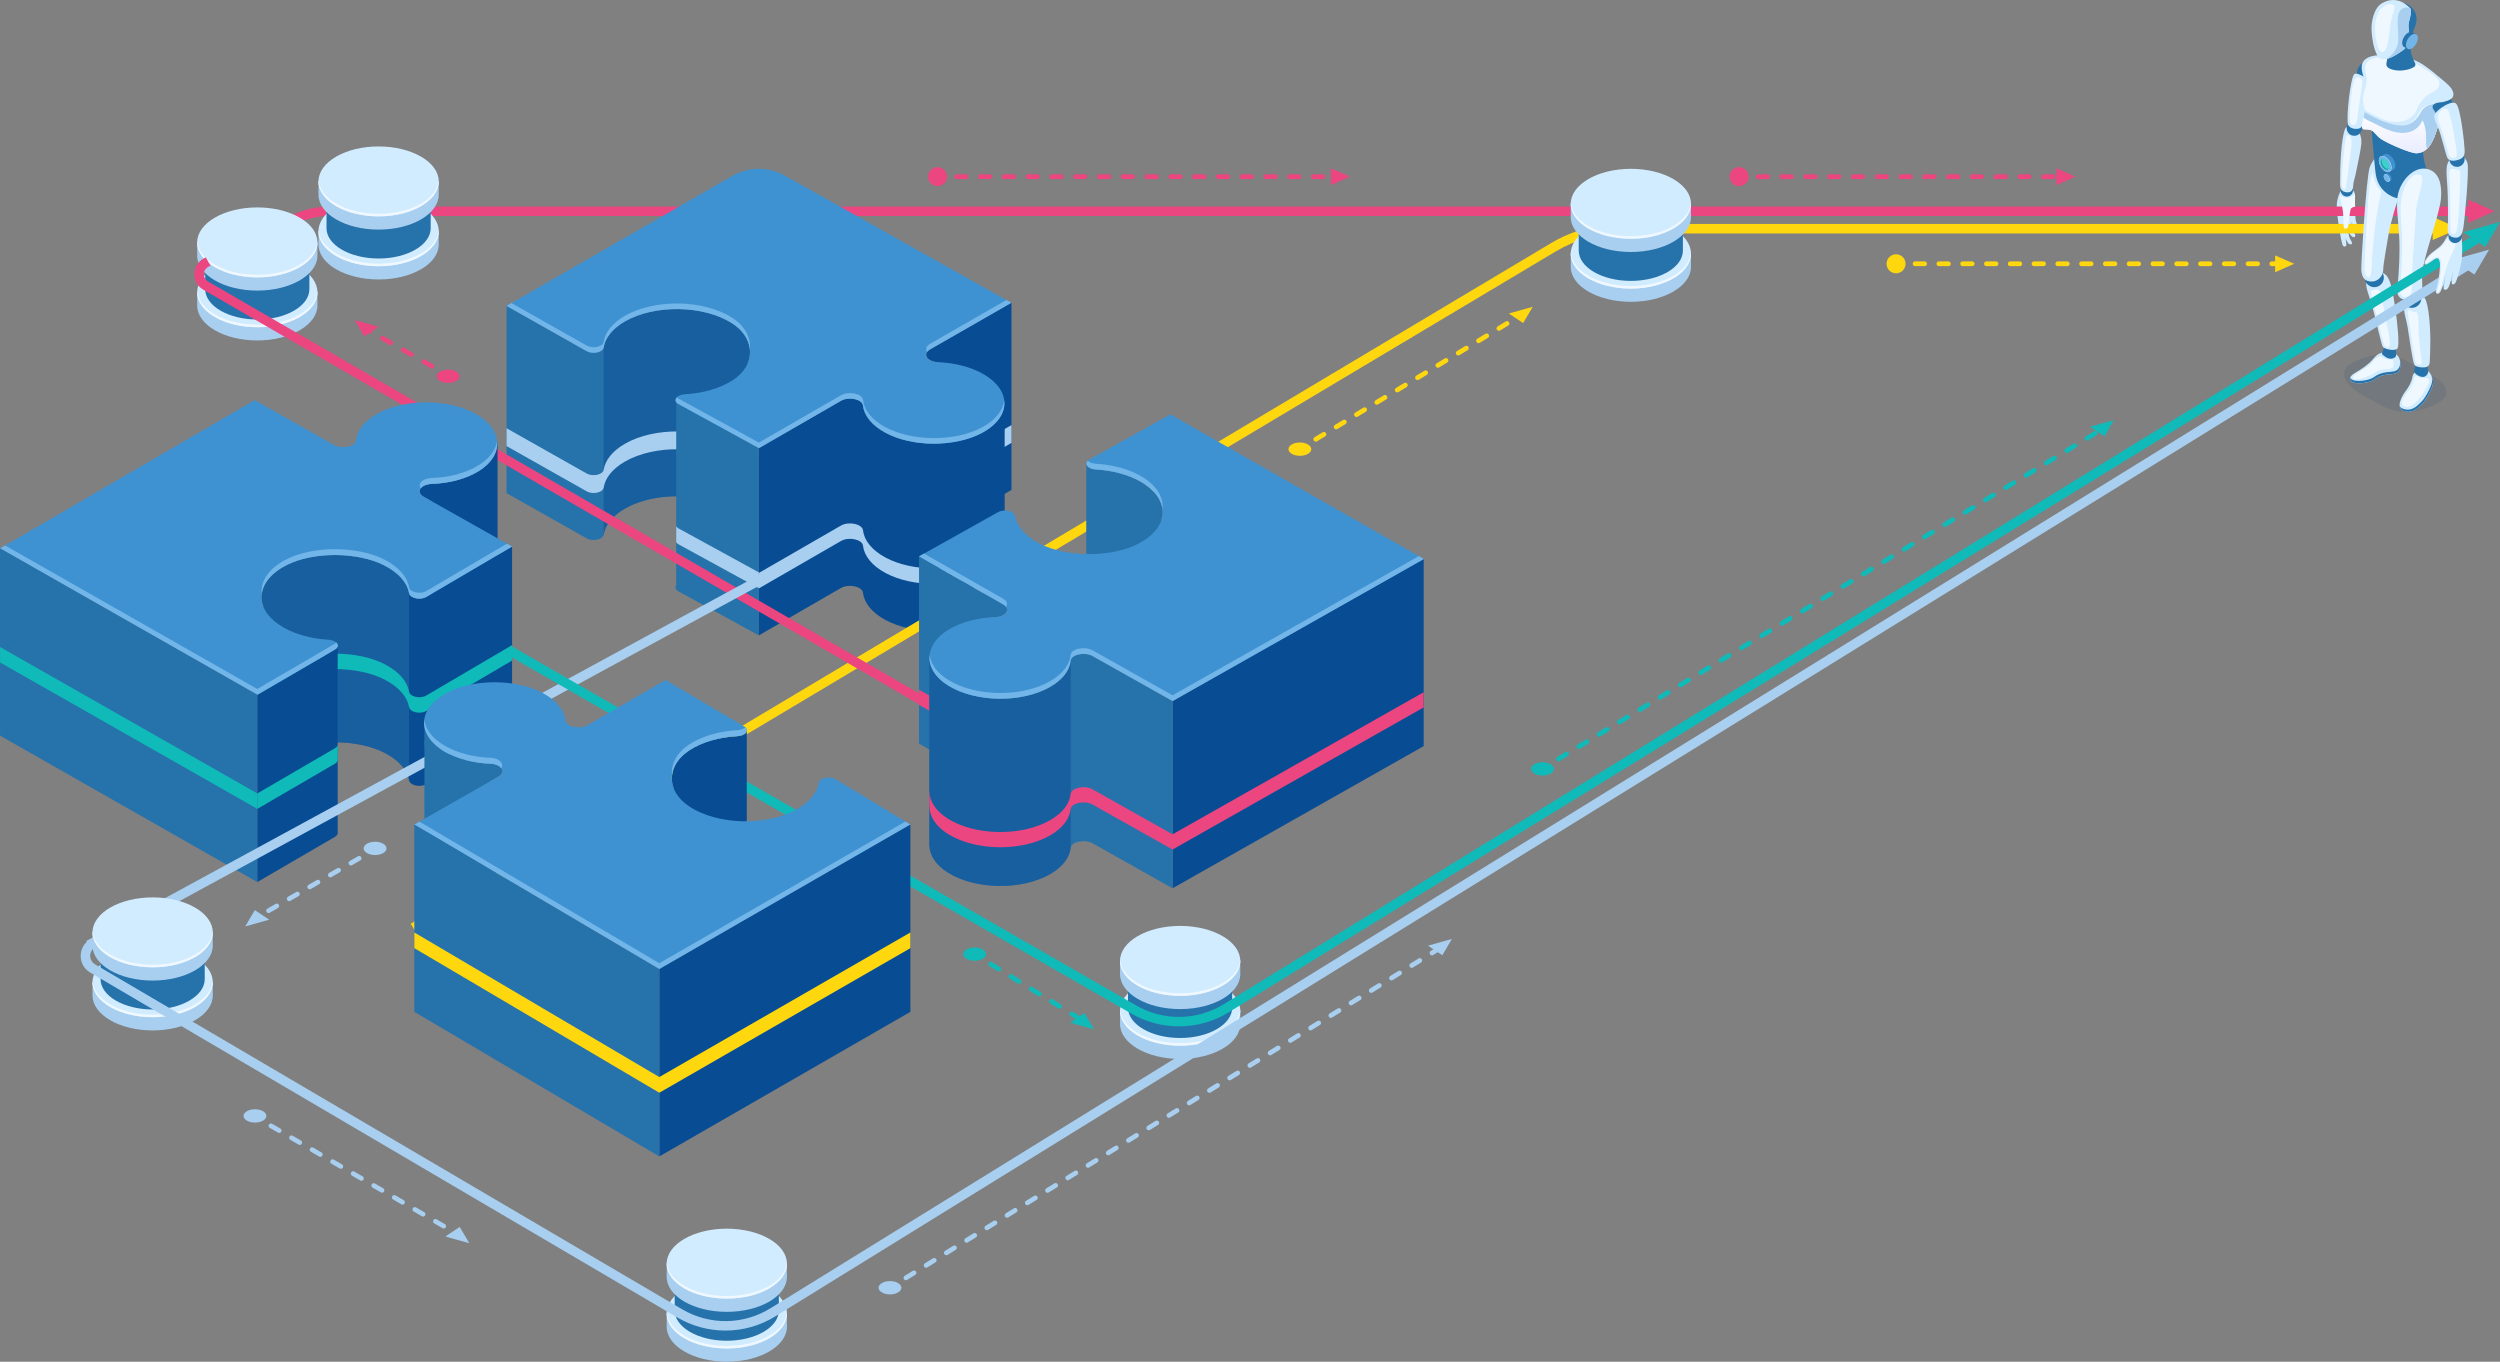 <svg width="940" height="512" viewBox="0 0 940 512" fill="none" xmlns="http://www.w3.org/2000/svg">
<rect x="0" y="0" width="940" height="512" fill="#808080" stroke="none"/>
<g clip-path="url(#clip0_28221_15024)">
<path d="M883.677 71.323C884.339 71.448 885.609 71.573 885.501 74.128C885.394 76.684 885.215 79.096 885.752 82.849C885.913 84.011 886.736 84.922 886.396 85.566C886.056 86.209 885.09 85.78 884.804 85.155C884.518 84.529 884.214 83.385 884.214 83.385C884.214 83.385 884.196 86.138 884.643 86.835C885.09 87.531 885.949 88.318 885.448 88.997C884.929 89.712 883.677 88.425 883.337 87.621C882.997 86.817 882.854 85.78 882.854 85.78C882.854 85.78 882.89 87.478 883.319 89.086C883.57 90.016 884.732 91.284 884.285 91.695C883.713 92.214 882.962 91.749 882.389 90.605C882.014 89.873 881.942 89.551 881.942 89.551C881.942 89.551 882.371 92.017 882.175 92.374C881.978 92.732 881.066 93.089 880.69 91.803C880.332 90.623 878.776 82.778 878.633 77.738C878.562 75.487 879.241 73.628 879.76 72.466C880.136 71.501 881.96 70.983 883.677 71.323Z" fill="#D1EBFF"/>
<path d="M937.943 79.418L928.105 83.779V75.075L937.943 79.418Z" fill="#EB4680"/>
<path d="M924.529 85.905L914.691 90.248V81.545L924.529 85.905Z" fill="#FFD70F"/>
<path d="M80.577 99.88L78.949 96.699L108.908 81.312C113.541 78.918 118.746 77.649 123.968 77.649H929.126V81.223H123.968C119.318 81.223 114.668 82.349 110.536 84.493L80.577 99.88Z" fill="#EB4680"/>
<path d="M380.203 113.873L349.689 131.369C346.774 133.049 348.562 136.015 352.694 136.176C352.766 136.176 352.855 136.194 352.926 136.194L349.689 138.07C346.774 139.75 348.562 142.717 352.694 142.877C353.427 142.913 354.161 198.724 354.876 198.778L380.221 184.266L380.185 184.249L380.31 184.266V113.855L380.203 113.873Z" fill="#084C94"/>
<path d="M352.748 189.02L352.926 188.913C352.855 188.913 352.766 188.895 352.694 188.895C352.712 188.895 352.73 188.966 352.748 189.02Z" fill="#EB4680"/>
<path d="M380.203 159.891L349.689 177.386C346.774 179.066 348.562 182.033 352.694 182.193C352.766 182.193 352.855 182.211 352.926 182.211L349.689 184.088L380.203 166.592L380.328 166.574V159.873L380.203 159.891Z" fill="#A8CFF0"/>
<path d="M275.373 192.022C278.288 193.899 280.22 196.276 281.221 198.813C282.169 196.419 282.241 138.124 281.436 135.711C283.064 130.761 281.025 125.257 275.373 121.611C264.605 114.659 246.129 114.409 234.932 120.861C230.211 123.595 227.563 127.062 226.973 130.636C226.669 132.494 222.841 133.317 220.552 131.994L190.468 114.999V185.41L220.552 202.405C222.841 203.728 226.687 202.906 226.973 201.047C227.563 197.473 230.211 194.006 234.932 191.272C246.129 184.82 264.587 185.071 275.373 192.022Z" fill="#2672AB"/>
<path opacity="0.5" d="M226.974 201.047C227.564 197.473 230.211 194.006 234.933 191.272C246.13 184.802 264.606 185.071 275.373 192.022C278.289 193.899 280.22 196.276 281.222 198.813C282.17 196.419 282.241 138.124 281.437 135.711C283.064 130.761 281.025 125.257 275.373 121.611C264.606 114.659 246.13 114.409 234.933 120.861C230.211 123.595 227.564 127.062 226.974 130.636V201.047Z" fill="#084C94"/>
<path d="M226.973 183.355C227.546 179.781 230.211 176.314 234.932 173.58C246.129 167.11 264.605 167.378 275.373 174.33C278.628 176.421 280.649 179.155 281.49 182.015C281.472 181.89 281.454 181.782 281.436 181.729C283.064 176.778 281.025 171.274 275.373 167.629C264.605 160.677 246.129 160.427 234.932 166.878C230.211 169.612 227.563 173.079 226.973 176.653C226.669 178.512 222.841 179.334 220.552 178.012L190.468 161.016V167.718L220.552 184.713C222.841 186.053 226.669 185.213 226.973 183.355Z" fill="#A8CFF0"/>
<path d="M285.336 168.486L255.108 151.938C254.697 151.706 254.447 151.42 254.25 151.152V220.044C253.749 220.794 253.928 221.688 255.108 222.367L285.336 238.915V168.486Z" fill="#2672AB"/>
<path d="M285.336 238.897L316.189 221.098C319.105 219.418 324.202 220.473 324.471 222.867C324.918 226.638 327.762 230.337 332.984 233.143C343.072 238.558 359.116 238.594 369.168 233.215C374.587 230.319 377.377 226.459 377.628 222.528L377.753 222.546V152.134L377.628 152.152C377.377 156.066 374.587 159.908 369.186 162.803C359.152 168.165 343.09 168.129 333.002 162.732C327.762 159.926 324.918 156.227 324.488 152.456C324.202 150.079 319.123 149.007 316.207 150.687L285.354 168.486V238.897H285.336Z" fill="#084C94"/>
<path d="M254.249 266.061C253.927 266.544 253.927 267.08 254.249 267.58V266.061Z" fill="#EB4680"/>
<path d="M255.108 198.67C254.696 198.438 254.446 198.152 254.249 197.884V203.871C254.428 204.157 254.678 204.425 255.108 204.657L285.335 221.205V215.219L255.108 198.67Z" fill="#A8CFF0"/>
<path d="M377.628 198.188C377.377 202.102 374.587 206.837 369.185 209.732C359.151 215.094 343.09 215.058 333.002 209.661C327.761 206.855 324.917 203.156 324.488 199.385C324.202 197.008 319.122 195.936 316.207 197.616L285.354 215.415V221.223L316.207 203.424C319.122 201.744 324.22 202.798 324.488 205.193C324.935 208.964 327.761 212.663 333.002 215.469C343.09 220.884 359.133 220.902 369.185 215.54C374.587 212.663 377.395 208.803 377.628 204.889L377.753 204.871V199.063L377.628 198.188Z" fill="#A8CFF0"/>
<path d="M234.933 120.878C246.129 114.409 264.606 114.677 275.373 121.629C284.084 127.24 284.262 137.248 275.588 142.913C270.723 146.094 264.212 147.863 257.523 148.239C254.285 148.417 252.801 150.616 255.108 151.956L285.336 168.504L316.189 150.705C319.104 149.025 324.202 150.079 324.47 152.474C324.917 156.245 327.761 159.944 332.984 162.75C343.072 168.165 359.115 168.183 369.167 162.821C380.275 156.888 380.471 146.845 369.793 140.679C365.018 137.927 358.901 136.426 352.676 136.176C348.545 136.015 346.756 133.048 349.672 131.369L380.221 113.855L295.316 66.14C289.145 62.584 281.544 62.584 275.373 66.14L190.45 115.017L220.534 132.012C222.824 133.334 226.669 132.512 226.956 130.654C227.546 127.08 230.211 123.595 234.933 120.878Z" fill="#3F92D1"/>
<path d="M275.373 121.611C279.415 124.22 281.597 127.759 281.937 131.386C282.384 127.08 280.184 122.63 275.373 119.52C264.587 112.568 246.129 112.318 234.932 118.77C230.211 121.504 227.563 124.971 226.973 128.545C226.669 130.404 222.841 131.226 220.552 129.903L192.292 113.944L190.468 114.999L220.552 131.994C222.841 133.316 226.687 132.494 226.973 130.636C227.563 127.062 230.211 123.595 234.932 120.86C246.129 114.409 264.587 114.659 275.373 121.611Z" fill="#72B5E8"/>
<path d="M369.185 160.73C359.15 166.092 343.089 166.056 333.001 160.659C327.76 157.853 324.917 154.154 324.487 150.383C324.201 148.006 319.122 146.934 316.206 148.614L285.353 166.413L255.125 149.865C254.875 149.722 254.678 149.561 254.499 149.382C253.748 150.169 253.82 151.187 255.125 151.938L285.353 168.486L316.206 150.687C319.122 149.007 324.219 150.061 324.487 152.456C324.934 156.227 327.778 159.926 333.001 162.732C343.089 168.147 359.133 168.165 369.185 162.803C375.373 159.497 378.163 154.922 377.591 150.455C377.18 154.243 374.407 157.943 369.185 160.73Z" fill="#72B5E8"/>
<path d="M349.689 129.278C348.204 130.136 347.954 131.333 348.598 132.316C348.83 131.976 349.188 131.637 349.689 131.351L380.238 113.837L378.396 112.801L349.689 129.278Z" fill="#72B5E8"/>
<path d="M156.27 350.394L154.428 347.32L583.174 91.427C591.079 86.709 600.147 84.207 609.359 84.207H917.267V87.782H609.359C600.791 87.782 592.367 90.105 585.016 94.501L156.27 350.394Z" fill="#FFD70F"/>
<path d="M880.117 71.876C880.278 73.145 881.423 74.039 882.693 73.896C883.963 73.735 884.857 72.591 884.714 71.323C884.553 70.054 883.408 69.16 882.138 69.303C880.851 69.446 879.956 70.608 880.117 71.876Z" fill="#2672AB"/>
<path d="M887.844 54.184C887.629 56.686 886.359 62.137 885.859 64.835C885.358 67.516 884.821 68.284 884.786 70.018C884.75 71.537 883.909 72.77 881.691 72.198C879.473 71.626 879.938 69.535 879.903 67.695C879.831 63.441 880.225 52.076 881.763 48.448C882.603 46.428 888.416 47.697 887.844 54.184Z" fill="#D1EBFF"/>
<path d="M884.105 55.578C883.873 57.723 882.514 66.908 882.388 68.427C882.281 69.75 881.959 71.894 881.208 71.144C880.457 70.411 880.385 68.713 880.475 67.123C880.707 63.424 881.44 54.22 882.192 51.254C882.388 50.467 884.696 50.02 884.105 55.578Z" fill="#F0F8FF"/>
<path d="M883.856 50.717C885.251 51.468 886.986 50.95 887.737 49.574C888.488 48.18 887.969 46.446 886.592 45.696C885.197 44.945 883.462 45.463 882.711 46.839C881.942 48.233 882.46 49.967 883.856 50.717Z" fill="#2672AB"/>
<path d="M887.039 33.74C888.721 34.955 891.886 31.06 893.12 29.38C894.337 27.7 893.961 25.341 892.28 24.126C890.599 22.91 888.238 23.286 887.021 24.966C885.787 26.645 885.358 32.525 887.039 33.74Z" fill="#2672AB"/>
<path d="M885.269 27.825C886.485 26.931 891.904 30.523 892.423 31.613C892.942 32.686 891.082 38.243 889.901 42.3C888.578 46.857 888.327 48.215 886.485 48.43C884.464 48.662 883.122 47.679 882.854 46.804C882.121 44.302 883.766 28.897 885.269 27.825Z" fill="#D1EBFF"/>
<path d="M885.518 29.541C886.52 28.54 887.772 29.344 888.166 30.166C888.559 30.988 887.54 35.67 886.77 41.317C886.18 45.606 886.466 45.463 885.751 46.482C884.749 47.894 883.801 46.589 883.605 45.874C883.068 43.909 884.302 30.774 885.518 29.541Z" fill="#F0F8FF"/>
<path opacity="0.1" d="M914.351 152.706C902.886 157.496 897.216 153.689 888.613 148.721C880.01 143.753 879.026 138.856 885.644 135.747C898.146 129.903 905.265 135.801 913.868 140.769C922.489 145.737 921.094 149.883 914.351 152.706Z" fill="#03336E"/>
<path d="M899.648 132.459C901.043 133.048 902.17 133.996 902.492 135.979C902.814 137.945 902.618 140.429 899.523 140.644C896.447 140.84 894.587 141.323 892.816 142.663C891.045 144.003 885.429 144.825 884.088 143.288C882.746 141.752 884.678 140.715 886.305 139.732C887.933 138.749 890.527 137.123 892.315 134.961C894.086 132.798 895.159 132.798 895.785 132.548C896.411 132.298 898.539 131.994 899.648 132.459Z" fill="#D1EBFF"/>
<path d="M902.493 135.979C902.475 135.836 902.439 135.693 902.403 135.55C902.618 137.427 902.224 139.553 899.381 139.75C896.304 139.947 894.444 140.429 892.673 141.769C890.903 143.11 885.286 143.932 883.945 142.395C883.838 142.27 883.748 142.145 883.695 142.02C883.605 142.395 883.712 142.824 884.106 143.271C885.447 144.808 891.064 143.985 892.834 142.645C894.605 141.305 896.465 140.822 899.542 140.626C902.618 140.429 902.815 137.945 902.493 135.979Z" fill="#2672AB"/>
<path d="M897.323 135.014C899.094 135.425 899.702 134.639 899.935 136.104C900.167 137.57 900.024 138.642 897.735 138.785C895.445 138.928 894.068 139.285 892.744 140.286C891.421 141.287 885.644 143.521 884.767 142.288C884.141 141.394 886.663 140.108 887.862 139.375C889.06 138.642 891.009 137.445 892.315 135.819C893.639 134.21 894.426 134.21 894.891 134.031C895.392 133.853 895.767 134.657 897.323 135.014Z" fill="#F0F8FF"/>
<path d="M896.412 103.669C897.217 105.009 897.521 108.172 898.308 111.961C899.095 115.749 900.883 120.914 900.597 125.775C900.329 130.636 901.42 133.424 900.722 134.174C900.007 134.925 898.558 135.157 897.36 134.442C896.179 133.728 895.392 133.227 895.696 132.512C896 131.797 897.556 129.153 896.251 123.362C894.945 117.554 893.085 109.781 892.423 109.084C891.743 108.369 890.956 108.565 890.134 107.35C889.311 106.117 894.999 101.292 896.412 103.669Z" fill="#2672AB"/>
<path d="M901.42 131.029C900.507 132.119 896.787 131.333 896.054 130.547C895.32 129.76 893.568 120.771 892.101 115.696C890.795 111.157 889.168 107.386 889.847 106.349C890.527 105.313 893.442 101.417 896.304 102.811C899.166 104.205 899.899 111.335 900.633 116.089C901.366 120.861 902.332 129.939 901.42 131.029Z" fill="#D1EBFF"/>
<path d="M898.433 130.01C898.003 130.993 896.984 130.6 896.555 129.939C896.125 129.278 894.444 122.183 893.371 117.805C892.405 113.873 891.171 110.317 891.457 109.388C891.636 108.851 892.226 109.102 893.407 108.905C894.104 108.78 894.981 109.262 895.142 110.084C896.125 114.892 896.537 117.34 897.52 122.344C898.325 126.454 898.862 129.028 898.433 130.01Z" fill="#F0F8FF"/>
<path d="M913.189 139.696C914.512 141.18 915.245 143.324 914.53 145.344C913.815 147.363 912.169 150.544 910.613 152.009C909.075 153.475 907.143 155.673 903.781 154.458C900.418 153.243 903.512 148.346 904.496 147.077C905.48 145.808 906.75 143.682 907.018 141.984C907.286 140.286 908.037 139.929 908.95 139.857C909.88 139.786 912.294 138.678 913.189 139.696Z" fill="#D1EBFF"/>
<path d="M914.208 141.251C914.548 142.306 914.601 143.449 914.208 144.557C913.493 146.577 911.847 149.758 910.291 151.223C908.753 152.689 906.821 154.887 903.458 153.671C902.904 153.475 902.546 153.171 902.296 152.796C902.439 153.511 902.85 154.118 903.763 154.458C907.125 155.673 909.057 153.475 910.595 152.009C912.133 150.544 913.797 147.345 914.512 145.344C915.031 143.95 914.816 142.502 914.208 141.251Z" fill="#2672AB"/>
<path d="M911.042 142.127C912.813 141.966 913.027 142.163 913.278 142.681C913.725 143.628 913.135 143.896 912.741 144.915C912.115 146.505 910.541 148.882 909.325 150.169C907.644 151.938 906.141 153.457 904.084 152.885C901.652 152.206 904.442 148.274 905.301 147.274C906.159 146.273 907.268 144.593 907.501 143.253C907.733 141.912 907.805 141.43 908.592 141.358C909.361 141.323 909.2 142.288 911.042 142.127Z" fill="#F0F8FF"/>
<path d="M911.06 112.801C911.883 114.927 912.58 117.805 912.777 122.433C912.974 127.044 912.705 133.924 912.652 135.926C912.616 137.945 912.974 138.928 913.009 139.679C913.045 140.429 912.097 142.198 910.291 141.644C908.466 141.09 907.447 139.982 907.805 138.964C908.162 137.945 909.432 133.513 908.717 127.687C908.001 121.843 906.946 117.501 906.553 116.911C906.159 116.321 905.211 115.607 904.889 114.82C904.549 114.034 909.361 108.422 911.06 112.801Z" fill="#2672AB"/>
<path d="M913.564 136.372C913.51 137.23 912.884 137.945 912.026 138.088C910.488 138.32 908.467 137.981 907.894 137.266C907.107 136.283 905.98 127.151 905.265 123.005C904.657 119.395 903.011 115.642 904.657 114.534C906.302 113.444 908.467 110.478 911.185 111.568C912.795 112.211 913.779 120.253 913.815 128.116C913.815 131.44 913.654 134.71 913.564 136.372Z" fill="#D1EBFF"/>
<path d="M910.56 136.497C909.951 137.337 908.771 137.284 908.342 136.515C907.912 135.747 906.75 127.258 906.16 123.112C905.748 120.289 904.675 116.25 905.82 116.697C906.857 117.108 907.286 117.179 908.61 117.394C909.576 117.537 909.129 122.272 909.594 127.294C909.934 131.101 910.56 136.497 910.56 136.497Z" fill="#F0F8FF"/>
<path d="M889.168 104.401C889.168 106.367 890.76 107.976 892.745 107.976C894.713 107.976 896.322 106.385 896.322 104.401C896.322 102.436 894.731 100.827 892.745 100.827C890.76 100.827 889.168 102.418 889.168 104.401Z" fill="#2672AB"/>
<path d="M896.071 101.632C896.071 103.419 894.39 105.849 891.85 105.849C889.328 105.849 888.166 104.741 887.844 101.632C887.665 99.952 889.74 66.39 891.01 62.905C892.28 59.438 895.857 55.65 900.597 57.759C905.336 59.867 905.444 65.55 903.333 70.483C901.223 75.433 898.701 84.261 898.075 88.264C897.431 92.267 896.071 99.415 896.071 101.632Z" fill="#D1EBFF"/>
<path d="M900.704 74.379C896.357 72.931 893.961 69.571 893.335 65.854C892.87 63.156 891.653 47.965 891.653 47.965C891.653 47.965 909.45 48.805 910.505 49.967C911.56 51.129 910.004 57.419 912.455 63.888C914.53 69.375 905.479 75.951 900.704 74.379Z" fill="#2672AB"/>
<path d="M895.374 71.93C893.729 70.304 892.727 68.249 892.352 66.051C892.298 65.711 892.226 65.193 892.155 64.549C891.726 65.657 891.404 66.926 891.171 67.999C890.509 71.037 888.971 99.112 889.025 100.577C889.078 102.042 889.257 104.241 890.563 104.241C891.869 104.241 891.851 99.594 891.851 98.039C891.851 96.109 892.566 89.855 892.888 86.37C893.21 83.153 894.337 76.362 895.374 71.93Z" fill="#F0F8FF"/>
<path d="M895.338 20.766C893.549 20.712 889.489 20.98 888.327 23.661C887.164 26.341 889.489 30.666 889.489 30.666C889.489 30.666 887.486 35.348 888.273 38.655C889.06 41.961 889.06 42.443 889.006 42.765C888.953 43.087 887.271 48.287 888.684 48.609C889.364 48.752 890.616 48.555 891.743 49.073C892.852 49.592 893.424 51.039 895.374 52.344C897.645 53.863 906.356 57.758 908.699 57.651C914.118 57.383 915.656 50.61 917.016 46.5C918.16 43.051 919.18 38.243 919.18 38.243C919.18 38.243 922.596 37.725 922.489 35.348C922.382 32.989 919.52 31.024 916.783 28.718C914.047 26.395 911.292 24.286 909.647 23.464C903.351 20.301 898.593 20.873 895.338 20.766Z" fill="#D1EBFF"/>
<path d="M895.929 21.499C894.301 21.445 890.635 21.695 889.579 24.126C889.114 25.198 889.275 26.574 889.579 27.771C890.08 29.648 889.901 31.631 889.257 33.472C888.882 34.544 888.56 35.76 888.524 36.939C888.435 39.87 889.311 41.031 889.257 41.317C889.204 41.603 895.088 44.623 897.127 45.249C902.439 46.893 907.233 44.963 908.682 41.317C911.418 34.419 915.997 34.938 916.838 32.847C917.642 30.845 917.177 29.969 914.638 27.932C906.285 21.213 898.88 21.588 895.929 21.499Z" fill="#F0F8FF"/>
<path d="M903.262 112.175C903.262 114.141 904.854 115.75 906.839 115.75C908.806 115.75 910.416 114.159 910.416 112.175C910.416 110.21 908.824 108.601 906.839 108.601C904.871 108.601 903.262 110.192 903.262 112.175Z" fill="#2672AB"/>
<path d="M910.077 112.318C908.842 113.158 905.963 113.301 903.459 112.533C902.099 112.122 901.205 110.692 901.366 108.833C901.42 108.262 902.403 99.308 902.189 90.998C901.974 82.688 900.239 76.094 902.225 71.108C904.299 65.925 908.824 62.387 913.028 63.638C917.213 64.889 918.233 69.518 917.803 74.664C917.302 80.651 910.828 97.932 910.72 103.097C910.595 108.244 911.4 111.425 910.077 112.318Z" fill="#D1EBFF"/>
<path d="M906.445 110.781C905.676 112.104 904.424 112.265 903.369 111.407C902.26 110.495 902.331 109.316 902.457 108.279C902.528 107.725 903.297 98.79 903.172 90.82C903.047 82.831 901.992 77.792 903.261 73.002C904.585 68.016 907.483 64.603 910.13 65.836C912.222 66.819 908.735 74.2 908.448 79.15C908.126 84.904 907.107 97.539 907.035 102.489C906.982 107.439 907.053 109.745 906.445 110.781Z" fill="#F0F8FF"/>
<path d="M905.337 1.716C907.698 2.966 909.647 5.969 908.02 10.079C906.392 14.189 906.231 16.638 906.446 19.193C906.571 20.712 907.483 22.642 908.073 23.732C908.342 24.251 908.181 24.876 907.68 25.198C905.533 26.538 900.865 27.235 898.057 25.537C897.431 25.162 897.145 24.412 897.306 23.697C897.52 22.767 897.807 21.302 897.86 19.569C898.111 11.777 898.629 -1.823 905.337 1.716Z" fill="#2672AB"/>
<path d="M906.07 14.136C906.07 15.673 905.337 17.656 903.226 19.086C901.116 20.498 897.378 23.25 894.963 21.927C892.548 20.605 891.761 13.528 891.69 10.991C891.636 8.149 892.495 3.02 895.696 1.179C898.916 -0.661 901.384 0.179 902.064 0.357C903.799 0.84 905.283 2.144 906.178 3.038C907.072 3.932 906.124 6.612 905.712 8.506C905.301 10.401 906.07 13.189 906.07 14.136Z" fill="#D1EBFF"/>
<path d="M895.035 19.318C893.586 18.192 893.031 12.778 892.996 10.812C892.96 8.596 893.568 4.825 895.374 3.145C897.574 1.108 899.274 1.555 899.685 1.698C900.758 2.073 900.347 3.252 900.061 4.11C899.703 5.2 898.952 7.809 898.737 9.65C898.469 12.152 897.753 21.427 895.035 19.318Z" fill="#F0F8FF"/>
<path d="M908.699 57.633C906.356 57.741 897.646 53.845 895.374 52.326C893.407 51.021 892.852 49.574 891.744 49.056C890.617 48.519 889.365 48.734 888.685 48.591C887.272 48.269 888.953 43.069 889.007 42.747C889.007 42.711 889.025 42.676 889.025 42.64V42.622C889.025 42.586 889.025 42.533 889.025 42.497C889.025 42.39 889.007 42.265 888.989 42.068L890.527 42.908C890.527 42.908 894.838 45.606 899.953 46.786C904.264 47.787 907.233 47.018 909.826 42.032C911.669 38.512 916.784 38.958 919.145 38.351C918.984 39.137 918.054 43.355 917.016 46.464C915.657 50.592 914.137 57.383 908.699 57.633Z" fill="url(#paint0_linear_28221_15024)"/>
<path d="M895.016 47.519C892.87 46.393 889.632 45.088 888.631 44.177C888.828 43.426 889.007 42.836 889.007 42.747C889.024 42.622 889.042 42.461 888.989 42.068L890.527 42.908C890.527 42.908 894.837 45.606 899.953 46.786C904.263 47.787 907.644 47.09 910.237 42.104C912.079 38.583 916.784 38.958 919.144 38.369C918.983 39.155 918.053 43.373 917.016 46.482C916.05 49.377 914.995 53.612 912.562 55.936C912.312 55.096 912.151 54.131 912.205 53.023C912.455 47.715 910.845 45.231 910.845 45.231C910.845 45.231 907.823 54.202 895.016 47.519Z" fill="#A8CFF0"/>
<path d="M921.631 37.243C921.631 37.243 919.825 38.386 917.642 38.476C916.408 38.529 914.763 38.994 914.638 40.138C914.512 41.3 916.444 41.782 916.981 47C917.517 52.219 919.556 49.967 921.005 46.339C922.543 42.533 922.329 38.297 921.631 37.243Z" fill="#2672AB"/>
<path d="M901.706 15.941C902.171 12.116 900.275 5.182 903.172 3.324C904.264 2.627 904.89 2.716 906.249 3.109C907.018 4.074 906.124 6.648 905.712 8.506C905.283 10.401 906.088 13.189 906.088 14.136C906.088 15.673 905.355 17.656 903.244 19.086C901.724 20.105 899.345 21.82 897.234 22.195C898.29 21.659 901.312 19.175 901.706 15.941Z" fill="#A8CFF0"/>
<path d="M882.925 85.101C883.086 84.207 883.462 79.686 883.891 78.578C884.142 77.953 884.982 77.845 885.519 77.649C885.429 75.719 885.429 75.754 885.501 74.11C885.608 71.555 884.732 74.414 882.675 74.414C880.171 74.414 880.314 73.002 880.01 73.699C879.706 74.396 880.94 77.041 881.119 81.974C881.155 83.064 881.047 85.065 881.333 85.673C881.602 86.263 882.764 86.012 882.925 85.101Z" fill="#F0F8FF"/>
<path d="M903.208 16.173C903.208 14.761 904.21 13.028 905.444 12.313C906.034 11.973 906.588 11.92 906.982 12.134L908.449 12.921L908.288 13.207C908.359 13.421 908.395 13.671 908.395 13.957C908.395 15.369 907.393 17.102 906.159 17.817C905.909 17.96 905.658 18.049 905.426 18.103L905.265 18.389L903.923 17.674C903.494 17.424 903.208 16.906 903.208 16.173Z" fill="#2672AB"/>
<path d="M904.639 16.924C904.639 18.335 905.64 18.907 906.874 18.192C908.109 17.478 909.11 15.744 909.11 14.332C909.11 12.921 908.109 12.349 906.874 13.064C905.64 13.778 904.639 15.512 904.639 16.924Z" fill="#72B5E8"/>
<path d="M900.65 62.262C900.65 60.761 899.595 58.938 898.289 58.187C897.663 57.83 897.091 57.776 896.661 57.991L895.123 58.813L895.302 59.099C895.23 59.331 895.177 59.581 895.177 59.885C895.177 61.386 896.232 63.209 897.538 63.96C897.806 64.121 898.056 64.21 898.307 64.263L898.486 64.567L899.899 63.817C900.364 63.602 900.65 63.066 900.65 62.262Z" fill="#3F92D1"/>
<path d="M899.201 63.048C899.201 64.549 898.146 65.157 896.84 64.389C895.535 63.638 894.479 61.815 894.479 60.314C894.479 58.813 895.535 58.205 896.84 58.974C898.146 59.724 899.201 61.547 899.201 63.048Z" fill="white"/>
<path d="M899.148 63.066C899.148 64.567 898.092 65.175 896.787 64.406C895.481 63.656 894.426 61.833 894.426 60.332C894.426 58.831 895.481 58.223 896.787 58.992C898.092 59.742 899.148 61.565 899.148 63.066Z" fill="#72B5E8"/>
<path d="M898.414 62.655C898.414 63.692 897.681 64.103 896.787 63.584C895.893 63.066 895.159 61.815 895.159 60.779C895.159 59.742 895.893 59.331 896.787 59.849C897.681 60.368 898.414 61.619 898.414 62.655Z" fill="#3ECFCD"/>
<path d="M897.091 63.263C896.197 62.745 895.464 61.494 895.464 60.457C895.464 60.153 895.535 59.903 895.642 59.724C895.338 59.885 895.142 60.243 895.142 60.779C895.142 61.815 895.875 63.066 896.769 63.584C897.395 63.942 897.95 63.852 898.218 63.388C897.932 63.549 897.538 63.513 897.091 63.263Z" fill="#0BA19F"/>
<path d="M899.202 67.23C899.202 66.533 898.701 65.675 898.093 65.318C897.789 65.139 897.521 65.121 897.324 65.229L896.608 65.622L896.68 65.765C896.644 65.872 896.626 65.997 896.626 66.14C896.626 66.837 897.127 67.695 897.735 68.052C897.86 68.124 897.986 68.177 898.093 68.195L898.182 68.338L898.844 67.981C899.059 67.856 899.202 67.605 899.202 67.23Z" fill="#3F92D1"/>
<path d="M898.523 67.588C898.523 68.284 898.022 68.57 897.414 68.213C896.805 67.856 896.305 66.998 896.305 66.301C896.305 65.604 896.805 65.318 897.414 65.675C898.022 66.033 898.523 66.891 898.523 67.588Z" fill="white"/>
<path d="M898.486 67.605C898.486 68.302 897.986 68.588 897.377 68.231C896.769 67.874 896.269 67.016 896.269 66.319C896.269 65.622 896.769 65.336 897.377 65.693C898.003 66.051 898.486 66.909 898.486 67.605Z" fill="#72B5E8"/>
<path d="M635.813 95.269H590.597V100.148C590.597 100.202 590.597 100.273 590.597 100.327C590.597 107.6 600.72 113.48 613.205 113.48C625.689 113.48 635.813 107.583 635.813 100.327C635.813 100.273 635.813 100.202 635.813 100.148V95.269Z" fill="#A8CFF0"/>
<path d="M613.205 108.53C625.691 108.53 635.813 102.641 635.813 95.377C635.813 88.113 625.691 82.224 613.205 82.224C600.719 82.224 590.597 88.113 590.597 95.377C590.597 102.641 600.719 108.53 613.205 108.53Z" fill="#D1EBFF"/>
<path d="M632.79 75.826H593.602V94.054C593.602 94.108 593.602 94.162 593.602 94.215C593.602 100.506 602.366 105.617 613.187 105.617C624.008 105.617 632.772 100.506 632.772 94.215C632.772 94.162 632.772 94.108 632.772 94.054V75.826H632.79Z" fill="#2672AB"/>
<path d="M635.813 76.541H590.597V81.42C590.597 81.473 590.597 81.545 590.597 81.598C590.597 88.872 600.72 94.751 613.205 94.751C625.689 94.751 635.813 88.854 635.813 81.598C635.813 81.545 635.813 81.473 635.813 81.42V76.541Z" fill="#A8CFF0"/>
<path d="M613.205 89.783C625.691 89.783 635.813 83.894 635.813 76.63C635.813 69.366 625.691 63.477 613.205 63.477C600.719 63.477 590.597 69.366 590.597 76.63C590.597 83.894 600.719 89.783 613.205 89.783Z" fill="#D1EBFF"/>
<path d="M613.205 107.547C601.006 107.547 591.08 101.917 590.632 94.876C590.615 95.037 590.597 95.198 590.597 95.359C590.597 102.632 600.72 108.512 613.205 108.512C625.689 108.512 635.813 102.614 635.813 95.359C635.813 95.198 635.777 95.037 635.777 94.876C635.33 101.917 625.403 107.547 613.205 107.547Z" fill="#F0F8FF"/>
<path d="M613.205 88.8C601.006 88.8 591.08 83.171 590.632 76.13C590.615 76.291 590.597 76.452 590.597 76.612C590.597 83.886 600.72 89.765 613.205 89.765C625.689 89.765 635.813 83.868 635.813 76.612C635.813 76.452 635.777 76.291 635.777 76.13C635.33 83.171 625.403 88.8 613.205 88.8Z" fill="#F0F8FF"/>
<path d="M164.963 86.87H119.747V91.749C119.747 91.803 119.747 91.874 119.747 91.928C119.747 99.201 129.871 105.081 142.355 105.081C154.839 105.081 164.963 99.183 164.963 91.928C164.963 91.874 164.963 91.803 164.963 91.749V86.87Z" fill="#A8CFF0"/>
<path d="M142.355 100.113C154.841 100.113 164.963 94.224 164.963 86.96C164.963 79.695 154.841 73.807 142.355 73.807C129.869 73.807 119.747 79.695 119.747 86.96C119.747 94.224 129.869 100.113 142.355 100.113Z" fill="#D1EBFF"/>
<path d="M161.94 67.409H122.77V85.637C122.77 85.691 122.77 85.744 122.77 85.798C122.77 92.088 131.534 97.2 142.355 97.2C153.176 97.2 161.94 92.088 161.94 85.798C161.94 85.744 161.94 85.691 161.94 85.637V67.409Z" fill="#2672AB"/>
<path d="M164.963 68.124H119.747V73.002C119.747 73.056 119.747 73.127 119.747 73.181C119.747 80.454 129.871 86.334 142.355 86.334C154.839 86.334 164.963 80.437 164.963 73.181C164.963 73.127 164.963 73.056 164.963 73.002V68.124Z" fill="#A8CFF0"/>
<path d="M142.355 81.366C154.841 81.366 164.963 75.477 164.963 68.213C164.963 60.949 154.841 55.06 142.355 55.06C129.869 55.06 119.747 60.949 119.747 68.213C119.747 75.477 129.869 81.366 142.355 81.366Z" fill="#D1EBFF"/>
<path d="M142.355 99.129C130.157 99.129 120.23 93.5 119.783 86.459C119.765 86.62 119.747 86.781 119.747 86.942C119.747 94.215 129.871 100.095 142.355 100.095C154.839 100.095 164.963 94.197 164.963 86.942C164.963 86.781 164.927 86.62 164.927 86.459C164.48 93.5 154.553 99.129 142.355 99.129Z" fill="#F0F8FF"/>
<path d="M142.355 80.383C130.157 80.383 120.23 74.754 119.783 67.713C119.765 67.874 119.747 68.034 119.747 68.195C119.747 75.469 129.871 81.348 142.355 81.348C154.839 81.348 164.963 75.451 164.963 68.195C164.963 68.034 164.927 67.874 164.927 67.713C164.48 74.754 154.553 80.383 142.355 80.383Z" fill="#F0F8FF"/>
<path d="M466.342 379.952H421.126V384.831C421.126 384.885 421.126 384.956 421.126 385.01C421.126 392.283 431.249 398.163 443.734 398.163C456.218 398.163 466.342 392.265 466.342 385.01C466.342 384.956 466.342 384.885 466.342 384.831V379.952Z" fill="#A8CFF0"/>
<path d="M443.734 393.195C456.22 393.195 466.342 387.306 466.342 380.042C466.342 372.777 456.22 366.889 443.734 366.889C431.248 366.889 421.126 372.777 421.126 380.042C421.126 387.306 431.248 393.195 443.734 393.195Z" fill="#D1EBFF"/>
<path d="M463.319 360.491H424.131V378.719C424.131 378.773 424.131 378.826 424.131 378.88C424.131 385.171 432.895 390.282 443.716 390.282C454.537 390.282 463.301 385.171 463.301 378.88C463.301 378.826 463.301 378.773 463.301 378.719V360.491H463.319Z" fill="#2672AB"/>
<path d="M466.342 361.206H421.126V366.084C421.126 366.138 421.126 366.21 421.126 366.263C421.126 373.537 431.249 379.416 443.734 379.416C456.218 379.416 466.342 373.519 466.342 366.263C466.342 366.21 466.342 366.138 466.342 366.084V361.206Z" fill="#A8CFF0"/>
<path d="M443.734 374.448C456.22 374.448 466.342 368.559 466.342 361.295C466.342 354.031 456.22 348.142 443.734 348.142C431.248 348.142 421.126 354.031 421.126 361.295C421.126 368.559 431.248 374.448 443.734 374.448Z" fill="#D1EBFF"/>
<path d="M443.734 392.212C431.536 392.212 421.609 386.582 421.162 379.541C421.144 379.702 421.126 379.863 421.126 380.024C421.126 387.297 431.249 393.177 443.734 393.177C456.218 393.177 466.342 387.279 466.342 380.024C466.342 379.863 466.306 379.702 466.306 379.541C465.859 386.582 455.932 392.212 443.734 392.212Z" fill="#F0F8FF"/>
<path d="M443.734 373.465C431.536 373.465 421.609 367.836 421.162 360.795C421.144 360.956 421.126 361.116 421.126 361.277C421.126 368.551 431.249 374.43 443.734 374.43C456.218 374.43 466.342 368.533 466.342 361.277C466.342 361.116 466.306 360.956 466.306 360.795C465.859 367.836 455.932 373.465 443.734 373.465Z" fill="#F0F8FF"/>
<path d="M119.354 109.799H74.138V114.677C74.138 114.731 74.138 114.802 74.138 114.856C74.138 122.129 84.261 128.009 96.746 128.009C109.23 128.009 119.354 122.112 119.354 114.856C119.354 114.802 119.354 114.731 119.354 114.677V109.799Z" fill="#A8CFF0"/>
<path d="M96.746 123.041C109.232 123.041 119.354 117.152 119.354 109.888C119.354 102.624 109.232 96.735 96.746 96.735C84.26 96.735 74.138 102.624 74.138 109.888C74.138 117.152 84.26 123.041 96.746 123.041Z" fill="#D1EBFF"/>
<path d="M116.331 90.337H77.16V108.565C77.16 108.619 77.16 108.673 77.16 108.726C77.16 115.017 85.924 120.128 96.745 120.128C107.566 120.128 116.331 115.017 116.331 108.726C116.331 108.673 116.331 108.619 116.331 108.565V90.337Z" fill="#2672AB"/>
<path d="M119.354 91.052H74.138V95.931C74.138 95.984 74.138 96.056 74.138 96.109C74.138 103.383 84.261 109.262 96.746 109.262C109.23 109.262 119.354 103.365 119.354 96.109C119.354 96.056 119.354 95.984 119.354 95.931V91.052Z" fill="#A8CFF0"/>
<path d="M96.746 104.294C109.232 104.294 119.354 98.406 119.354 91.141C119.354 83.877 109.232 77.988 96.746 77.988C84.26 77.988 74.138 83.877 74.138 91.141C74.138 98.406 84.26 104.294 96.746 104.294Z" fill="#D1EBFF"/>
<path d="M96.746 122.058C84.547 122.058 74.621 116.429 74.174 109.387C74.156 109.548 74.138 109.709 74.138 109.87C74.138 117.143 84.261 123.023 96.746 123.023C109.23 123.023 119.354 117.126 119.354 109.87C119.354 109.709 119.318 109.548 119.318 109.387C118.871 116.429 108.944 122.058 96.746 122.058Z" fill="#F0F8FF"/>
<path d="M96.746 103.329C84.547 103.329 74.621 97.7 74.174 90.659C74.156 90.82 74.138 90.981 74.138 91.141C74.138 98.415 84.261 104.294 96.746 104.294C109.23 104.294 119.354 98.397 119.354 91.141C119.354 90.981 119.318 90.82 119.318 90.659C118.871 97.7 108.944 103.329 96.746 103.329Z" fill="#F0F8FF"/>
<path d="M346.524 265.364L76.392 108.887C74.299 107.672 73.047 105.492 73.047 103.079C73.047 100.649 74.317 98.486 76.427 97.289L77.375 96.753L79.146 99.862L78.198 100.398C77.214 100.952 76.624 101.971 76.624 103.097C76.624 104.223 77.196 105.241 78.18 105.813L348.295 262.291L346.524 265.364Z" fill="#EB4680"/>
<path d="M164.515 252.229C170.239 251.747 175.748 250.174 180.023 247.511C184.995 244.42 187.284 240.327 186.909 236.306L187.088 236.324V173.866V172.615V165.913L186.909 165.967C187.249 169.97 184.977 174.044 180.005 177.118C175.175 180.12 168.772 181.747 162.244 181.961C158.112 182.104 156.306 185.035 159.239 186.733L162.548 188.645C162.441 188.645 162.351 188.663 162.244 188.663C158.112 188.806 164.515 252.229 164.515 252.229ZM186.909 173.866C186.909 173.973 186.909 174.098 186.909 174.205C186.909 174.08 186.909 173.973 186.909 173.866Z" fill="#084C94"/>
<path d="M160.276 224.44C157.987 225.763 154.141 224.887 153.819 223.028C153.14 219.15 150.028 215.397 144.483 212.574C134.467 207.463 117.94 207.391 107.906 212.395C99.929 216.38 96.978 222.331 98.981 227.8C98.087 230.212 98.158 288.507 99.231 290.902C100.573 287.882 103.452 285.022 107.906 282.806C117.94 277.785 134.467 277.874 144.483 282.985C150.028 285.809 153.14 289.579 153.819 293.439C154.159 295.316 157.987 296.174 160.276 294.851L192.543 275.89V213.432V212.181V205.479L160.276 224.44Z" fill="#084C94"/>
<path opacity="0.5" d="M153.819 223.028C153.14 219.15 150.028 215.397 144.483 212.574C134.467 207.463 117.94 207.391 107.906 212.395C99.929 216.38 96.978 222.331 98.981 227.8C98.087 230.212 98.158 288.507 99.231 290.902C100.573 287.882 103.452 285.022 107.906 282.806C117.94 277.785 134.467 277.874 144.483 282.985C150.028 285.809 153.14 289.579 153.819 293.439V223.028Z" fill="#2672AB"/>
<path d="M98.981 267.116C98.838 266.74 98.731 266.347 98.642 265.954C98.445 271.673 98.355 281.788 98.373 292.046C98.391 279.357 98.588 268.152 98.981 267.116Z" fill="#0FBAB8"/>
<path d="M160.277 261.522C157.987 262.845 154.142 261.969 153.82 260.11C153.14 256.232 150.028 252.479 144.483 249.656C134.467 244.545 117.941 244.473 107.907 249.477C100.144 253.355 97.157 259.074 98.838 264.417C99.929 261.004 102.934 257.769 107.907 255.285C117.941 250.264 134.485 250.353 144.483 255.464C150.028 258.288 153.14 262.058 153.82 265.918C154.16 267.795 157.987 268.653 160.277 267.33L192.543 248.369V242.561L160.277 261.522Z" fill="#0FBAB8"/>
<path d="M96.728 331.665L125.918 314.67C126.812 314.152 127.116 313.508 126.973 312.901V242.865C126.937 243.365 126.615 243.866 125.918 244.259L96.728 261.254H96.71V261.272V331.665H96.728Z" fill="#084C94"/>
<path d="M96.728 261.254L125.918 244.259C128.189 242.936 126.74 240.72 123.521 240.542C117.332 240.184 111.287 238.63 106.529 235.895C95.154 229.337 95.601 218.561 107.889 212.413C117.923 207.391 134.449 207.481 144.465 212.592C150.01 215.415 153.122 219.186 153.802 223.046C154.142 224.923 157.969 225.78 160.259 224.458L192.543 205.497L159.239 186.733C156.306 185.035 158.112 182.104 162.244 181.961C168.773 181.729 175.176 180.12 180.005 177.118C189.324 171.328 189.27 162.071 179.916 156.245C169.56 149.794 152.139 149.615 141.532 155.745C136.792 158.479 134.235 161.999 133.841 165.591C133.591 167.968 128.44 168.987 125.506 167.289L95.798 150.437H95.78L0.018 206.194H0L96.728 261.254Z" fill="#3F92D1"/>
<path d="M180.022 174.902C175.193 177.904 168.79 179.531 162.262 179.745C158.792 179.87 156.967 181.943 158.219 183.623C158.881 182.73 160.312 182.033 162.262 181.961C168.79 181.729 175.193 180.12 180.022 177.118C185.102 173.955 187.374 169.755 186.891 165.663C186.461 169.023 184.19 172.311 180.022 174.902Z" fill="#72B5E8"/>
<path d="M160.276 222.242C157.987 223.564 154.141 222.689 153.82 220.83C153.14 216.952 150.028 213.199 144.483 210.376C134.467 205.265 117.94 205.193 107.906 210.197C100.948 213.682 97.8 218.632 98.427 223.475C98.874 219.365 102.004 215.344 107.906 212.395C117.94 207.373 134.467 207.463 144.483 212.574C150.028 215.397 153.14 219.168 153.82 223.028C154.159 224.905 157.987 225.763 160.276 224.44L192.543 205.479L190.629 204.407L160.276 222.242Z" fill="#72B5E8"/>
<path d="M125.936 242.043L96.746 259.038H96.728V259.056L1.914 205.086L0.018 206.194H0L96.728 261.236V261.218H96.746L125.936 244.223C127.259 243.455 127.295 242.4 126.472 241.596C126.311 241.775 126.15 241.918 125.936 242.043Z" fill="#72B5E8"/>
<path d="M96.745 261.236V331.665L0.018 276.605V206.194L96.745 261.236Z" fill="#2672AB"/>
<path d="M126.99 346.909C127.026 346.748 127.026 346.57 126.99 346.409V346.909Z" fill="#0FBAB8"/>
<path d="M125.935 287.149C126.651 286.738 126.955 286.238 126.991 285.755V279.947C126.955 280.447 126.633 280.948 125.935 281.341L96.745 298.336H96.728V298.354V304.144H96.745L125.935 287.149Z" fill="#0FBAB8"/>
<path d="M0.018 243.276V249.084L96.745 304.126V298.318L0.018 243.276Z" fill="#0FBAB8"/>
<path d="M288.738 214.359L32.485 353.776L34.196 356.914L290.448 217.498L288.738 214.359Z" fill="#A8CFF0"/>
<path d="M377.198 233.965L373.889 232.053C373.996 232.053 374.086 232.035 374.193 232.035C378.325 231.892 380.131 228.961 377.198 227.264L345.558 209.196V279.607L371.922 294.619C372.673 294.547 373.424 238.737 374.193 238.719C378.307 238.594 380.131 235.663 377.198 233.965Z" fill="#2672AB"/>
<path d="M373.871 286.112L374.049 286.219C374.049 286.166 374.067 286.148 374.067 286.112C374.014 286.095 373.942 286.112 373.871 286.112Z" fill="#EB4680"/>
<path d="M377.198 282.663L373.889 280.751C373.996 280.751 374.086 280.733 374.193 280.733C378.325 280.59 380.131 277.659 377.198 277.391L345.558 259.324V257.894V265.043L377.198 283.11C378.092 283.628 378.539 284.254 378.629 284.879C378.736 284.111 378.307 283.307 377.198 282.663Z" fill="#EB4680"/>
<path d="M428.961 181.157C424.203 178.405 418.176 176.868 411.969 176.51C409.894 176.385 408.571 175.438 408.481 174.42H408.428V244.831L408.481 244.813C408.553 245.832 409.876 246.814 411.969 246.939C418.158 247.297 424.203 248.852 428.961 251.586C432.663 253.713 435.078 256.304 436.276 259.02C437.332 256.625 437.421 198.349 436.527 195.918C438.423 190.754 435.919 185.16 428.961 181.157Z" fill="#2672AB"/>
<path d="M535.311 210.125L440.891 263.577V333.988L535.311 280.537V210.125Z" fill="#084C94"/>
<path d="M410.895 246.707C407.962 245.009 402.829 246.028 402.561 248.405C402.185 251.997 399.627 255.518 394.87 258.252C384.263 264.364 366.842 264.203 356.486 257.751C351.907 254.892 349.564 251.229 349.457 247.547H349.403V317.958L349.457 317.94C349.564 321.64 351.889 325.321 356.486 328.163C366.842 334.614 384.263 334.793 394.87 328.663C399.609 325.929 402.167 322.408 402.561 318.816C402.811 316.439 407.962 315.421 410.895 317.118L440.89 333.988V263.577L410.895 246.707Z" fill="#2672AB"/>
<path opacity="0.5" d="M402.578 248.405C402.203 251.997 399.645 255.517 394.887 258.252C384.281 264.364 366.86 264.203 356.504 257.751C351.925 254.892 349.582 251.228 349.475 247.547H349.421V317.958L349.475 317.94C349.582 321.64 351.907 325.321 356.504 328.162C366.86 334.614 384.281 334.793 394.887 328.663C399.627 325.929 402.185 322.408 402.578 318.816V248.405Z" fill="#084C94"/>
<path d="M440.89 313.705L410.895 296.835C407.962 295.137 402.829 296.156 402.561 298.533C402.185 302.125 399.627 305.645 394.87 308.379C384.263 314.491 366.842 314.33 356.486 307.879C351.907 305.02 349.564 301.356 349.457 297.675H349.403V303.393H349.457C349.564 307.075 351.907 310.756 356.486 313.598C366.842 320.049 384.263 320.228 394.87 314.098C399.609 311.364 402.167 307.843 402.561 304.251C402.811 301.874 407.962 300.856 410.895 302.554L440.89 319.424L535.293 265.99V260.271L440.89 313.705Z" fill="#EB4680"/>
<path d="M535.382 210.161L440.049 155.798L409.572 172.793C407.3 174.116 408.749 176.332 411.968 176.51C418.157 176.868 424.202 178.423 428.96 181.157C440.336 187.715 439.889 198.492 427.601 204.639C417.567 209.661 401.04 209.572 391.024 204.46C385.479 201.637 382.367 197.866 381.687 194.006C381.348 192.13 377.52 191.272 375.231 192.594L345.558 209.196L377.198 227.264C380.131 228.961 378.325 231.892 374.193 232.035C367.665 232.267 361.262 233.876 356.432 236.878C347.132 242.668 347.167 251.925 356.522 257.751C366.878 264.203 384.299 264.381 394.905 258.252C399.645 255.517 402.203 251.997 402.596 248.405C402.847 246.028 407.998 245.009 410.931 246.707L440.926 263.577L535.382 210.161Z" fill="#3F92D1"/>
<path d="M411.987 176.51C418.176 176.868 424.221 178.423 428.979 181.157C433.933 184.016 436.634 187.662 437.099 191.397C437.564 186.965 434.863 182.426 428.979 179.012C424.221 176.26 418.193 174.723 411.987 174.366C410.61 174.294 409.59 173.83 409.018 173.24C407.659 174.545 409.107 176.332 411.987 176.51Z" fill="#72B5E8"/>
<path d="M440.891 261.433L410.896 244.563C407.963 242.865 402.829 243.884 402.561 246.26C402.185 249.852 399.61 253.373 394.87 256.107C384.264 262.219 366.843 262.058 356.487 255.607C352.23 252.962 349.922 249.584 349.529 246.171C349.028 250.299 351.335 254.552 356.487 257.751C366.843 264.203 384.264 264.381 394.87 258.252C399.61 255.517 402.167 251.997 402.561 248.405C402.811 246.028 407.963 245.009 410.896 246.707L440.891 263.577L535.383 210.161L533.487 209.089L440.891 261.433Z" fill="#72B5E8"/>
<path d="M378.254 228.193C378.951 227.21 378.719 225.995 377.18 225.119L347.436 208.142L345.54 209.196L377.18 227.264C377.681 227.55 378.021 227.853 378.254 228.193Z" fill="#72B5E8"/>
<path d="M443.305 385.921C437.045 385.921 430.785 384.277 425.151 380.971L190.254 245.903L192.043 242.811L426.94 377.897C437.367 384.027 450.192 383.83 460.422 377.415L931.987 87.246L933.865 90.284L462.318 380.417C456.505 384.08 449.905 385.921 443.305 385.921Z" fill="#0FBAB8"/>
<path d="M184.404 293.85C184.333 293.85 184.243 293.833 184.172 293.833L187.409 291.956C190.325 290.276 188.536 287.31 184.404 287.149C178.18 286.899 172.063 285.415 167.287 282.645C162.727 280.018 160.169 276.677 159.579 273.245V278.142C159.418 279.107 159.436 280.072 159.579 281.037V340.601C158.81 345.033 161.367 349.643 167.287 353.057C171.491 355.487 176.749 356.935 182.204 357.417L187.391 298.658C190.325 296.996 188.536 294.011 184.404 293.85Z" fill="#2672AB"/>
<path d="M277.287 276.784C270.58 277.159 264.087 278.928 259.222 282.109C253.517 285.826 251.531 291.134 253.195 295.995C252.372 298.408 252.444 356.702 253.427 359.097C254.429 356.667 256.343 354.397 259.222 352.52C264.087 349.339 270.598 347.57 277.287 347.195C279.416 347.07 280.757 346.087 280.793 345.05V274.818C280.596 275.783 279.273 276.659 277.287 276.784Z" fill="#084C94"/>
<path d="M247.9 364.405L342.338 310.041H342.32L314.257 293.011C311.968 291.688 308.122 292.51 307.836 294.369C307.264 297.943 304.599 301.41 299.877 304.144C288.573 310.667 269.882 310.345 259.15 303.215C250.386 297.389 250.422 287.864 259.222 282.109C264.087 278.928 270.598 277.159 277.287 276.784C280.524 276.605 282.009 274.407 279.701 273.067L250.225 255.678L220.91 272.656C217.995 274.336 212.897 273.281 212.629 270.886C212.182 267.116 209.338 263.416 204.115 260.611C194.027 255.196 177.984 255.178 167.932 260.539C156.825 266.472 156.628 276.516 167.306 282.681C172.081 285.433 178.198 286.934 184.423 287.185C188.554 287.345 190.343 290.312 187.427 291.992L155.787 310.041H155.805L247.9 364.405Z" fill="#3F92D1"/>
<path d="M167.287 282.663C172.063 285.415 178.18 286.917 184.404 287.167C186.354 287.238 187.785 287.953 188.429 288.864C189.663 287.185 187.856 285.076 184.404 284.933C178.18 284.683 172.063 283.199 167.287 280.429C162.601 277.713 160.008 274.264 159.525 270.726C159.042 275.015 161.618 279.393 167.287 282.663Z" fill="#72B5E8"/>
<path d="M277.287 274.55C270.58 274.925 264.087 276.694 259.222 279.875C254.375 283.039 252.211 287.345 252.676 291.563C253.052 288.096 255.234 284.718 259.222 282.109C264.087 278.928 270.598 277.159 277.287 276.784C280.202 276.623 281.669 274.818 280.238 273.478C279.63 274.032 278.629 274.461 277.287 274.55Z" fill="#72B5E8"/>
<path d="M342.303 310.041L340.425 308.898L247.9 362.171L157.719 308.933L155.787 310.041H155.805L247.9 364.405L342.32 310.041H342.303Z" fill="#72B5E8"/>
<path d="M342.303 310.042V380.453L247.9 434.816V364.405L342.303 310.042Z" fill="#084C94"/>
<path d="M247.9 364.405V434.816L155.787 380.453V310.042L247.9 364.405Z" fill="#2672AB"/>
<path d="M247.9 404.971L155.787 350.608V356.506L247.9 410.869L342.303 356.506V350.608L247.9 404.971Z" fill="#FFD70F"/>
<path d="M295.889 493.79H250.673V498.668C250.673 498.722 250.673 498.793 250.673 498.847C250.673 506.121 260.796 512 273.281 512C285.765 512 295.889 506.103 295.889 498.847C295.889 498.793 295.889 498.722 295.889 498.668V493.79Z" fill="#A8CFF0"/>
<path d="M273.281 507.032C285.767 507.032 295.889 501.143 295.889 493.879C295.889 486.615 285.767 480.726 273.281 480.726C260.795 480.726 250.673 486.615 250.673 493.879C250.673 501.143 260.795 507.032 273.281 507.032Z" fill="#D1EBFF"/>
<path d="M292.866 474.328H253.678V492.556C253.678 492.61 253.678 492.664 253.678 492.717C253.678 499.008 262.442 504.119 273.263 504.119C284.084 504.119 292.848 499.008 292.848 492.717C292.848 492.664 292.848 492.61 292.848 492.556V474.328H292.866Z" fill="#2672AB"/>
<path d="M295.889 475.043H250.673V479.922C250.673 479.975 250.673 480.047 250.673 480.101C250.673 487.374 260.796 493.253 273.281 493.253C285.765 493.253 295.889 487.356 295.889 480.101C295.889 480.047 295.889 479.975 295.889 479.922V475.043Z" fill="#A8CFF0"/>
<path d="M273.281 488.285C285.767 488.285 295.889 482.397 295.889 475.132C295.889 467.868 285.767 461.979 273.281 461.979C260.795 461.979 250.673 467.868 250.673 475.132C250.673 482.397 260.795 488.285 273.281 488.285Z" fill="#D1EBFF"/>
<path d="M273.281 506.049C261.083 506.049 251.156 500.42 250.709 493.379C250.691 493.539 250.673 493.7 250.673 493.861C250.673 501.135 260.796 507.014 273.281 507.014C285.765 507.014 295.889 501.117 295.889 493.861C295.889 493.7 295.853 493.539 295.853 493.379C295.406 500.42 285.479 506.049 273.281 506.049Z" fill="#F0F8FF"/>
<path d="M273.281 487.302C261.083 487.302 251.156 481.673 250.709 474.632C250.691 474.793 250.673 474.954 250.673 475.115C250.673 482.388 260.796 488.267 273.281 488.267C285.765 488.267 295.889 482.37 295.889 475.115C295.889 474.954 295.853 474.793 295.853 474.632C295.406 481.673 285.479 487.302 273.281 487.302Z" fill="#F0F8FF"/>
<path d="M80.004 369.23H34.788V374.108C34.788 374.162 34.788 374.234 34.788 374.287C34.788 381.561 44.912 387.44 57.396 387.44C69.88 387.44 80.004 381.543 80.004 374.287C80.004 374.234 80.004 374.162 80.004 374.108V369.23Z" fill="#A8CFF0"/>
<path d="M57.396 382.472C69.882 382.472 80.004 376.583 80.004 369.319C80.004 362.055 69.882 356.166 57.396 356.166C44.91 356.166 34.788 362.055 34.788 369.319C34.788 376.583 44.91 382.472 57.396 382.472Z" fill="#D1EBFF"/>
<path d="M76.981 349.768H37.81V367.997C37.81 368.05 37.81 368.104 37.81 368.157C37.81 374.448 46.575 379.559 57.396 379.559C68.217 379.559 76.981 374.448 76.981 368.157C76.981 368.104 76.981 368.05 76.981 367.997V349.768Z" fill="#2672AB"/>
<path d="M80.004 350.483H34.788V355.362C34.788 355.416 34.788 355.487 34.788 355.541C34.788 362.814 44.912 368.694 57.396 368.694C69.88 368.694 80.004 362.796 80.004 355.541C80.004 355.487 80.004 355.416 80.004 355.362V350.483Z" fill="#A8CFF0"/>
<path d="M57.396 363.725C69.882 363.725 80.004 357.837 80.004 350.573C80.004 343.308 69.882 337.42 57.396 337.42C44.91 337.42 34.788 343.308 34.788 350.573C34.788 357.837 44.91 363.725 57.396 363.725Z" fill="#D1EBFF"/>
<path d="M57.396 381.489C45.198 381.489 35.271 375.86 34.824 368.819C34.806 368.98 34.788 369.14 34.788 369.301C34.788 376.575 44.912 382.454 57.396 382.454C69.88 382.454 80.004 376.557 80.004 369.301C80.004 369.14 79.968 368.98 79.968 368.819C79.521 375.86 69.594 381.489 57.396 381.489Z" fill="#F0F8FF"/>
<path d="M57.396 362.743C45.198 362.743 35.271 357.113 34.824 350.072C34.806 350.233 34.788 350.394 34.788 350.555C34.788 357.828 44.912 363.708 57.396 363.708C69.88 363.708 80.004 357.81 80.004 350.555C80.004 350.394 79.968 350.233 79.968 350.072C79.521 357.113 69.594 362.743 57.396 362.743Z" fill="#F0F8FF"/>
<path d="M272.78 500.295C266.52 500.295 260.26 498.65 254.626 495.344L33.912 365.673C31.695 364.369 30.353 362.064 30.335 359.49C30.317 356.917 31.605 354.576 33.787 353.235L35.665 356.273C34.556 356.952 33.895 358.15 33.912 359.454C33.93 360.759 34.61 361.938 35.737 362.6L256.45 492.271C266.86 498.4 279.702 498.204 289.915 491.77L926.318 98.558L928.196 101.596L291.811 494.772C285.98 498.454 279.398 500.295 272.78 500.295Z" fill="#A8CFF0"/>
<path d="M164.176 141.484C164.176 142.86 166.09 143.986 168.468 143.986C170.847 143.986 172.761 142.86 172.761 141.484C172.761 140.108 170.847 138.982 168.468 138.982C166.09 138.982 164.176 140.108 164.176 141.484Z" fill="#EB4680"/>
<path d="M162.459 138.66C162.315 138.66 162.154 138.624 162.011 138.535L158.899 136.766C158.47 136.515 158.327 135.979 158.559 135.55C158.81 135.122 159.346 134.961 159.776 135.211L162.888 136.98C163.317 137.23 163.46 137.766 163.228 138.195C163.067 138.499 162.78 138.66 162.459 138.66ZM154.696 134.228C154.553 134.228 154.392 134.192 154.249 134.103L151.137 132.334C150.707 132.083 150.564 131.547 150.797 131.118C151.047 130.69 151.584 130.529 152.013 130.779L155.125 132.548C155.555 132.798 155.698 133.334 155.465 133.763C155.304 134.067 155 134.228 154.696 134.228ZM146.916 129.814C146.773 129.814 146.612 129.778 146.468 129.689L143.356 127.92C142.927 127.669 142.784 127.133 143.016 126.704C143.267 126.275 143.803 126.115 144.233 126.365L147.345 128.134C147.774 128.384 147.917 128.92 147.685 129.349C147.524 129.653 147.22 129.814 146.916 129.814ZM139.153 125.4C139.01 125.4 138.849 125.364 138.706 125.275L137.15 124.381C136.721 124.131 136.577 123.595 136.81 123.166C137.06 122.737 137.597 122.594 138.026 122.826L139.582 123.72C140.012 123.97 140.155 124.506 139.922 124.935C139.761 125.239 139.457 125.4 139.153 125.4Z" fill="#EB4680"/>
<path d="M142.354 122.862L136.953 126.454L133.34 120.342L142.354 122.862Z" fill="#EB4680"/>
<path d="M100.161 419.59C100.161 418.214 98.248 417.088 95.869 417.088C93.49 417.088 91.576 418.214 91.576 419.59C91.576 420.966 93.49 422.092 95.869 422.092C98.248 422.074 100.161 420.966 100.161 419.59Z" fill="#A8CFF0"/>
<path d="M172.224 465.071C172.063 465.071 171.92 465.035 171.777 464.946L171.026 464.499C170.597 464.249 170.454 463.695 170.704 463.284C170.954 462.855 171.491 462.712 171.92 462.962L172.672 463.409C173.101 463.659 173.244 464.213 172.993 464.624C172.833 464.91 172.528 465.071 172.224 465.071ZM166.823 461.926C166.662 461.926 166.519 461.89 166.376 461.801L163.281 459.996C162.852 459.746 162.709 459.192 162.959 458.781C163.21 458.352 163.746 458.209 164.176 458.459L167.27 460.264C167.699 460.514 167.842 461.068 167.592 461.479C167.431 461.765 167.127 461.926 166.823 461.926ZM159.078 457.44C158.917 457.44 158.774 457.405 158.631 457.315L155.537 455.528C155.107 455.278 154.964 454.724 155.215 454.313C155.465 453.884 156.002 453.741 156.431 453.991L159.525 455.778C159.955 456.028 160.098 456.583 159.847 456.994C159.686 457.279 159.4 457.44 159.078 457.44ZM151.351 452.937C151.19 452.937 151.047 452.901 150.904 452.812L147.81 451.007C147.381 450.757 147.238 450.203 147.488 449.792C147.738 449.363 148.275 449.22 148.704 449.47L151.799 451.275C152.228 451.525 152.371 452.079 152.12 452.49C151.96 452.794 151.655 452.937 151.351 452.937ZM143.625 448.451C143.464 448.451 143.321 448.416 143.177 448.326L140.083 446.539C139.654 446.289 139.511 445.735 139.761 445.324C140.012 444.895 140.548 444.752 140.977 445.002L144.072 446.789C144.501 447.039 144.644 447.593 144.394 448.004C144.233 448.29 143.929 448.451 143.625 448.451ZM135.898 443.966C135.737 443.966 135.594 443.93 135.451 443.841L132.356 442.053C131.927 441.803 131.784 441.249 132.034 440.838C132.285 440.409 132.821 440.266 133.251 440.517L136.345 442.322C136.774 442.572 136.917 443.126 136.667 443.537C136.506 443.805 136.202 443.966 135.898 443.966ZM128.153 439.462C127.992 439.462 127.849 439.426 127.706 439.337L124.612 437.55C124.183 437.3 124.039 436.746 124.29 436.335C124.54 435.906 125.077 435.763 125.506 436.013L128.6 437.8C129.03 438.05 129.173 438.604 128.922 439.015C128.761 439.319 128.475 439.462 128.153 439.462ZM120.426 434.977C120.265 434.977 120.122 434.941 119.979 434.852L116.885 433.047C116.456 432.796 116.313 432.242 116.563 431.831C116.813 431.402 117.35 431.26 117.779 431.51L120.874 433.315C121.303 433.565 121.446 434.119 121.196 434.53C121.035 434.816 120.731 434.977 120.426 434.977ZM112.7 430.491C112.539 430.491 112.396 430.455 112.253 430.366L109.158 428.579C108.729 428.329 108.586 427.775 108.836 427.364C109.087 426.935 109.623 426.792 110.053 427.042L113.147 428.829C113.576 429.079 113.719 429.633 113.469 430.044C113.308 430.33 113.004 430.491 112.7 430.491ZM104.973 425.988C104.812 425.988 104.669 425.952 104.526 425.862L101.431 424.075C101.002 423.825 100.859 423.271 101.11 422.86C101.36 422.431 101.897 422.288 102.326 422.539L105.42 424.326C105.849 424.576 105.992 425.13 105.742 425.541C105.581 425.845 105.277 425.988 104.973 425.988Z" fill="#A8CFF0"/>
<path d="M167.448 464.928L172.85 461.318L176.463 467.448L167.448 464.928Z" fill="#A8CFF0"/>
<path d="M370.777 358.757C370.777 357.381 368.863 356.256 366.484 356.256C364.105 356.256 362.191 357.381 362.191 358.757C362.191 360.134 364.105 361.259 366.484 361.259C368.863 361.259 370.777 360.151 370.777 358.757Z" fill="#0FBAB8"/>
<path d="M406.012 383.973C405.851 383.973 405.69 383.937 405.547 383.848L402.506 381.972C402.077 381.721 401.952 381.167 402.22 380.739C402.489 380.31 403.025 380.185 403.454 380.453L406.495 382.329C406.924 382.579 407.05 383.133 406.781 383.562C406.602 383.812 406.316 383.973 406.012 383.973ZM398.393 379.291C398.232 379.291 398.071 379.255 397.928 379.166L394.887 377.289C394.458 377.039 394.333 376.485 394.601 376.056C394.851 375.627 395.406 375.502 395.835 375.77L398.876 377.647C399.305 377.897 399.43 378.451 399.162 378.88C398.983 379.13 398.697 379.291 398.393 379.291ZM390.773 374.609C390.612 374.609 390.451 374.573 390.308 374.484L387.268 372.607C386.838 372.357 386.713 371.803 386.981 371.374C387.25 370.945 387.786 370.82 388.216 371.088L391.256 372.965C391.685 373.215 391.811 373.769 391.542 374.198C391.364 374.448 391.077 374.609 390.773 374.609ZM383.154 369.927C382.993 369.927 382.832 369.891 382.689 369.802L379.648 367.925C379.219 367.675 379.094 367.121 379.362 366.692C379.612 366.263 380.167 366.138 380.596 366.406L383.637 368.283C384.066 368.533 384.191 369.087 383.923 369.516C383.744 369.784 383.458 369.927 383.154 369.927ZM375.534 365.245C375.373 365.245 375.212 365.209 375.069 365.119L372.029 363.243C371.599 362.993 371.474 362.439 371.743 362.01C371.993 361.581 372.547 361.456 372.977 361.724L376.017 363.6C376.447 363.851 376.572 364.405 376.303 364.833C376.125 365.102 375.838 365.245 375.534 365.245Z" fill="#0FBAB8"/>
<path d="M402.346 384.509L407.747 380.899L411.36 387.029L402.346 384.509Z" fill="#0FBAB8"/>
<path d="M136.738 318.995C136.738 317.619 138.652 316.493 141.031 316.493C143.41 316.493 145.324 317.619 145.324 318.995C145.324 320.371 143.41 321.497 141.031 321.497C138.67 321.497 136.738 320.389 136.738 318.995Z" fill="#A8CFF0"/>
<path d="M100.984 343.317C100.68 343.317 100.376 343.156 100.215 342.87C99.965 342.441 100.108 341.905 100.537 341.655L103.631 339.868C104.061 339.618 104.597 339.761 104.847 340.19C105.098 340.619 104.955 341.155 104.526 341.405L101.431 343.192C101.288 343.281 101.145 343.317 100.984 343.317ZM108.729 338.849C108.425 338.849 108.121 338.688 107.96 338.403C107.709 337.974 107.852 337.438 108.282 337.187L111.376 335.4C111.805 335.15 112.342 335.293 112.592 335.722C112.843 336.151 112.699 336.687 112.27 336.937L109.176 338.724C109.033 338.814 108.872 338.849 108.729 338.849ZM116.456 334.364C116.151 334.364 115.847 334.203 115.686 333.917C115.436 333.488 115.579 332.952 116.008 332.702L119.103 330.915C119.532 330.664 120.068 330.807 120.319 331.236C120.569 331.665 120.426 332.201 119.997 332.452L116.903 334.239C116.777 334.328 116.616 334.364 116.456 334.364ZM124.2 329.896C123.896 329.896 123.592 329.735 123.431 329.449C123.181 329.02 123.324 328.484 123.753 328.234L126.847 326.447C127.277 326.197 127.813 326.34 128.064 326.769C128.314 327.198 128.171 327.734 127.742 327.984L124.647 329.771C124.504 329.86 124.361 329.896 124.2 329.896ZM131.945 325.41C131.641 325.41 131.337 325.25 131.176 324.964C130.925 324.535 131.068 323.999 131.498 323.748L134.592 321.961C135.021 321.711 135.558 321.854 135.808 322.283C136.059 322.712 135.916 323.248 135.486 323.498L132.392 325.285C132.249 325.375 132.088 325.41 131.945 325.41Z" fill="#A8CFF0"/>
<path d="M101.217 345.801L95.815 342.209L92.202 348.339L101.217 345.801Z" fill="#A8CFF0"/>
<path d="M584.265 289.097C584.265 290.473 582.351 291.599 579.972 291.599C577.594 291.599 575.68 290.473 575.68 289.097C575.68 287.721 577.594 286.595 579.972 286.595C582.333 286.613 584.265 287.721 584.265 289.097Z" fill="#0FBAB8"/>
<path d="M585.963 286.273C585.659 286.273 585.373 286.112 585.194 285.844C584.944 285.415 585.069 284.879 585.498 284.611L588.557 282.753C588.986 282.503 589.523 282.628 589.791 283.057C590.042 283.485 589.916 284.022 589.487 284.29L586.429 286.148C586.285 286.238 586.124 286.273 585.963 286.273ZM593.619 281.627C593.315 281.627 593.028 281.466 592.85 281.198C592.599 280.769 592.724 280.233 593.154 279.965L596.212 278.106C596.641 277.856 597.178 277.981 597.446 278.41C597.697 278.839 597.572 279.375 597.142 279.643L594.084 281.502C593.923 281.591 593.762 281.627 593.619 281.627ZM601.256 276.998C600.952 276.998 600.666 276.837 600.487 276.569C600.237 276.14 600.362 275.604 600.791 275.336L603.849 273.478C604.261 273.228 604.815 273.353 605.084 273.782C605.334 274.21 605.209 274.747 604.78 275.015L601.721 276.873C601.578 276.963 601.417 276.998 601.256 276.998ZM608.893 272.352C608.589 272.352 608.303 272.191 608.124 271.923C607.874 271.494 607.999 270.958 608.428 270.69L611.487 268.831C611.916 268.581 612.453 268.706 612.721 269.135C612.971 269.564 612.846 270.1 612.417 270.368L609.358 272.227C609.215 272.316 609.054 272.352 608.893 272.352ZM616.549 267.723C616.245 267.723 615.958 267.562 615.779 267.294C615.529 266.866 615.654 266.329 616.084 266.061L619.142 264.203C619.553 263.953 620.108 264.078 620.376 264.507C620.627 264.935 620.501 265.472 620.072 265.74L617.014 267.598C616.871 267.688 616.71 267.723 616.549 267.723ZM624.186 263.077C623.882 263.077 623.596 262.916 623.417 262.648C623.166 262.219 623.292 261.683 623.721 261.415L626.779 259.556C627.209 259.306 627.745 259.431 628.014 259.86C628.264 260.289 628.139 260.825 627.709 261.093L624.651 262.952C624.508 263.041 624.347 263.077 624.186 263.077ZM631.823 258.448C631.519 258.448 631.233 258.288 631.054 258.019C630.804 257.591 630.929 257.054 631.358 256.786L634.417 254.928C634.846 254.678 635.383 254.803 635.651 255.232C635.901 255.661 635.776 256.197 635.347 256.465L632.288 258.323C632.145 258.413 631.984 258.448 631.823 258.448ZM639.478 253.802C639.174 253.802 638.888 253.641 638.709 253.373C638.459 252.944 638.584 252.408 639.013 252.14L642.072 250.281C642.483 250.031 643.038 250.156 643.306 250.585C643.557 251.014 643.431 251.55 643.002 251.818L639.944 253.677C639.8 253.766 639.639 253.802 639.478 253.802ZM647.116 249.173C646.812 249.173 646.526 249.013 646.347 248.744C646.096 248.316 646.222 247.779 646.651 247.511L649.709 245.653C650.139 245.403 650.675 245.528 650.943 245.957C651.194 246.386 651.069 246.922 650.639 247.19L647.581 249.048C647.438 249.138 647.277 249.173 647.116 249.173ZM654.771 244.527C654.467 244.527 654.181 244.366 654.002 244.098C653.752 243.669 653.877 243.133 654.306 242.865L657.365 241.006C657.776 240.756 658.33 240.881 658.599 241.31C658.849 241.739 658.724 242.275 658.295 242.543L655.236 244.402C655.093 244.491 654.932 244.527 654.771 244.527ZM662.408 239.898C662.104 239.898 661.818 239.738 661.639 239.47C661.389 239.041 661.514 238.504 661.943 238.236L665.002 236.378C665.431 236.128 665.968 236.253 666.236 236.682C666.486 237.111 666.361 237.647 665.932 237.915L662.873 239.773C662.73 239.863 662.569 239.898 662.408 239.898ZM670.046 235.252C669.742 235.252 669.455 235.091 669.277 234.823C669.026 234.394 669.151 233.858 669.581 233.59L672.639 231.731C673.051 231.481 673.605 231.606 673.873 232.035C674.124 232.464 673.999 233 673.569 233.268L670.511 235.127C670.368 235.216 670.207 235.252 670.046 235.252ZM677.701 230.623C677.397 230.623 677.111 230.463 676.932 230.195C676.681 229.766 676.807 229.229 677.236 228.961L680.294 227.103C680.724 226.853 681.26 226.978 681.529 227.407C681.779 227.836 681.654 228.372 681.224 228.64L678.166 230.498C678.023 230.588 677.862 230.623 677.701 230.623ZM685.338 225.977C685.034 225.977 684.748 225.816 684.569 225.548C684.319 225.119 684.444 224.583 684.873 224.315L687.932 222.456C688.361 222.206 688.898 222.331 689.166 222.76C689.416 223.189 689.291 223.725 688.862 223.993L685.803 225.852C685.66 225.941 685.499 225.977 685.338 225.977ZM692.993 221.348C692.689 221.348 692.403 221.188 692.224 220.92C691.974 220.491 692.099 219.955 692.528 219.686L695.587 217.828C695.998 217.578 696.553 217.703 696.821 218.132C697.071 218.561 696.946 219.097 696.517 219.365L693.458 221.223C693.298 221.313 693.137 221.348 692.993 221.348ZM700.631 216.702C700.327 216.702 700.041 216.541 699.862 216.273C699.611 215.844 699.736 215.308 700.166 215.04L703.224 213.181C703.654 212.931 704.19 213.056 704.458 213.485C704.709 213.914 704.584 214.45 704.154 214.718L701.096 216.577C700.953 216.666 700.792 216.702 700.631 216.702ZM708.268 212.073C707.964 212.073 707.678 211.913 707.499 211.645C707.249 211.216 707.374 210.68 707.803 210.411L710.862 208.553C711.273 208.303 711.827 208.428 712.096 208.857C712.346 209.286 712.221 209.822 711.792 210.09L708.733 211.948C708.59 212.038 708.429 212.073 708.268 212.073ZM715.923 207.427C715.619 207.427 715.333 207.266 715.154 206.998C714.904 206.569 715.029 206.033 715.458 205.765L718.517 203.906C718.946 203.656 719.483 203.781 719.751 204.21C720.001 204.639 719.876 205.175 719.447 205.443L716.388 207.302C716.245 207.391 716.084 207.427 715.923 207.427ZM723.561 202.799C723.257 202.799 722.97 202.638 722.792 202.37C722.541 201.941 722.666 201.405 723.096 201.137L726.154 199.278C726.566 199.028 727.12 199.153 727.388 199.582C727.639 200.011 727.514 200.547 727.084 200.815L724.026 202.673C723.883 202.745 723.722 202.799 723.561 202.799ZM731.216 198.152C730.912 198.152 730.626 197.991 730.447 197.723C730.196 197.294 730.322 196.758 730.751 196.49L733.809 194.632C734.239 194.381 734.775 194.506 735.044 194.935C735.294 195.364 735.169 195.9 734.739 196.168L731.681 198.027C731.52 198.116 731.359 198.152 731.216 198.152ZM738.853 193.524C738.549 193.524 738.263 193.363 738.084 193.095C737.834 192.666 737.959 192.13 738.388 191.862L741.447 190.003C741.876 189.753 742.413 189.878 742.681 190.307C742.931 190.736 742.806 191.272 742.377 191.54L739.318 193.398C739.175 193.47 739.014 193.524 738.853 193.524ZM746.491 188.877C746.186 188.877 745.9 188.716 745.721 188.448C745.471 188.019 745.596 187.483 746.026 187.215L749.084 185.357C749.495 185.106 750.05 185.231 750.318 185.66C750.569 186.089 750.443 186.625 750.014 186.893L746.956 188.752C746.813 188.841 746.652 188.877 746.491 188.877ZM754.146 184.249C753.842 184.249 753.556 184.088 753.377 183.82C753.126 183.391 753.251 182.855 753.681 182.587L756.739 180.728C757.169 180.478 757.705 180.603 757.973 181.032C758.224 181.461 758.099 181.997 757.669 182.265L754.611 184.123C754.468 184.213 754.307 184.249 754.146 184.249ZM761.783 179.602C761.479 179.602 761.193 179.441 761.014 179.173C760.764 178.744 760.889 178.208 761.318 177.94L764.377 176.082C764.788 175.831 765.342 175.956 765.611 176.385C765.861 176.814 765.736 177.35 765.307 177.618L762.248 179.477C762.105 179.566 761.944 179.602 761.783 179.602ZM769.42 174.974C769.116 174.974 768.83 174.813 768.651 174.545C768.401 174.116 768.526 173.58 768.955 173.312L772.014 171.453C772.443 171.203 772.98 171.328 773.248 171.757C773.498 172.186 773.373 172.722 772.944 172.99L769.885 174.848C769.742 174.92 769.581 174.974 769.42 174.974ZM777.076 170.327C776.772 170.327 776.485 170.166 776.307 169.898C776.056 169.469 776.181 168.933 776.611 168.665L779.669 166.807C780.098 166.556 780.635 166.682 780.903 167.11C781.154 167.539 781.028 168.075 780.599 168.343L777.541 170.202C777.398 170.291 777.237 170.327 777.076 170.327ZM784.713 165.699C784.409 165.699 784.123 165.538 783.944 165.27C783.693 164.841 783.819 164.305 784.248 164.037L787.306 162.178C787.718 161.928 788.272 162.053 788.541 162.482C788.791 162.911 788.666 163.447 788.237 163.715L785.178 165.574C785.035 165.645 784.874 165.699 784.713 165.699Z" fill="#0FBAB8"/>
<path d="M785.822 160.48L791.242 164.072L794.837 157.96L785.822 160.48Z" fill="#0FBAB8"/>
<path d="M493.046 168.88C493.046 170.256 491.132 171.382 488.754 171.382C486.375 171.382 484.461 170.256 484.461 168.88C484.461 167.504 486.375 166.378 488.754 166.378C491.115 166.396 493.046 167.504 493.046 168.88Z" fill="#FFD70F"/>
<path d="M494.745 166.056C494.441 166.056 494.154 165.895 493.976 165.627C493.725 165.198 493.85 164.662 494.28 164.394L497.338 162.535C497.767 162.285 498.304 162.41 498.572 162.839C498.823 163.268 498.698 163.804 498.268 164.072L495.21 165.931C495.067 166.02 494.906 166.056 494.745 166.056ZM502.4 161.428C502.096 161.428 501.81 161.267 501.631 160.999C501.38 160.57 501.506 160.034 501.935 159.766L504.993 157.907C505.423 157.657 505.959 157.782 506.228 158.211C506.478 158.64 506.353 159.176 505.923 159.444L502.865 161.302C502.722 161.392 502.561 161.428 502.4 161.428ZM510.037 156.799C509.733 156.799 509.447 156.638 509.268 156.37C509.018 155.941 509.143 155.405 509.572 155.137L512.631 153.278C513.06 153.028 513.597 153.153 513.865 153.582C514.115 154.011 513.99 154.547 513.561 154.815L510.502 156.674C510.359 156.763 510.198 156.799 510.037 156.799ZM517.693 152.17C517.388 152.17 517.102 152.01 516.923 151.742C516.673 151.313 516.798 150.776 517.227 150.508L520.286 148.65C520.715 148.4 521.252 148.525 521.52 148.954C521.771 149.383 521.645 149.919 521.216 150.187L518.158 152.045C518.014 152.135 517.853 152.17 517.693 152.17ZM525.348 147.542C525.044 147.542 524.758 147.381 524.579 147.113C524.328 146.684 524.453 146.148 524.883 145.88L527.941 144.021C528.37 143.771 528.907 143.896 529.175 144.325C529.426 144.754 529.301 145.29 528.871 145.558L525.813 147.417C525.67 147.488 525.509 147.542 525.348 147.542ZM532.985 142.913C532.681 142.913 532.395 142.752 532.216 142.484C531.966 142.056 532.091 141.519 532.52 141.251L535.579 139.393C536.008 139.143 536.544 139.268 536.813 139.697C537.063 140.125 536.938 140.662 536.509 140.93L533.45 142.788C533.307 142.86 533.146 142.913 532.985 142.913ZM540.64 138.285C540.336 138.285 540.05 138.124 539.871 137.856C539.621 137.427 539.746 136.891 540.175 136.623L543.234 134.764C543.663 134.514 544.2 134.639 544.468 135.068C544.718 135.497 544.593 136.033 544.164 136.301L541.105 138.16C540.962 138.231 540.801 138.285 540.64 138.285ZM548.295 133.656C547.991 133.656 547.705 133.495 547.526 133.227C547.276 132.798 547.401 132.262 547.83 131.994L550.889 130.136C551.318 129.885 551.855 130.011 552.123 130.439C552.374 130.868 552.248 131.404 551.819 131.673L548.761 133.531C548.617 133.603 548.456 133.656 548.295 133.656ZM555.933 129.028C555.629 129.028 555.343 128.867 555.164 128.599C554.913 128.17 555.039 127.634 555.468 127.366L558.526 125.507C558.956 125.257 559.492 125.382 559.76 125.811C560.011 126.24 559.886 126.776 559.456 127.044L556.398 128.903C556.255 128.974 556.094 129.028 555.933 129.028ZM563.588 124.381C563.284 124.381 562.998 124.22 562.819 123.952C562.569 123.523 562.694 122.987 563.123 122.719L566.182 120.861C566.611 120.61 567.147 120.736 567.416 121.164C567.666 121.593 567.541 122.129 567.112 122.398L564.053 124.256C563.91 124.345 563.749 124.381 563.588 124.381ZM571.243 119.753C570.939 119.753 570.653 119.592 570.474 119.324C570.224 118.895 570.349 118.359 570.778 118.091L572.281 117.179C572.71 116.929 573.246 117.054 573.515 117.483C573.765 117.912 573.64 118.448 573.211 118.716L571.708 119.628C571.565 119.717 571.404 119.753 571.243 119.753Z" fill="#FFD70F"/>
<path d="M567.309 117.876L572.71 121.468L576.305 115.356L567.309 117.876Z" fill="#FFD70F"/>
<path d="M338.922 484.193C338.922 485.569 337.008 486.695 334.63 486.695C332.251 486.695 330.337 485.569 330.337 484.193C330.337 482.817 332.251 481.691 334.63 481.691C336.991 481.691 338.922 482.817 338.922 484.193Z" fill="#A8CFF0"/>
<path d="M340.639 481.369C340.335 481.369 340.049 481.226 339.87 480.94C339.602 480.529 339.745 479.975 340.156 479.707L343.197 477.831C343.608 477.581 344.163 477.706 344.431 478.117C344.699 478.528 344.556 479.082 344.145 479.35L341.104 481.226C340.961 481.316 340.8 481.369 340.639 481.369ZM348.241 476.669C347.937 476.669 347.65 476.526 347.472 476.24C347.203 475.812 347.346 475.275 347.758 475.007L350.798 473.131C351.21 472.881 351.764 473.006 352.033 473.417C352.283 473.846 352.158 474.382 351.746 474.65L348.706 476.526C348.563 476.616 348.402 476.669 348.241 476.669ZM355.842 471.969C355.538 471.969 355.252 471.826 355.073 471.54C354.805 471.129 354.948 470.575 355.359 470.307L358.4 468.431C358.811 468.163 359.366 468.306 359.634 468.717C359.902 469.128 359.759 469.682 359.348 469.95L356.307 471.826C356.164 471.934 356.003 471.969 355.842 471.969ZM363.462 467.269C363.158 467.269 362.871 467.126 362.693 466.84C362.442 466.429 362.567 465.875 362.979 465.607L366.019 463.731C366.431 463.481 366.985 463.606 367.254 464.017C367.522 464.428 367.379 464.982 366.967 465.25L363.927 467.126C363.784 467.234 363.605 467.269 363.462 467.269ZM371.063 462.569C370.759 462.569 370.473 462.426 370.294 462.14C370.026 461.729 370.169 461.175 370.58 460.907L373.621 459.031C374.032 458.781 374.587 458.906 374.855 459.317C375.106 459.728 374.98 460.282 374.569 460.55L371.528 462.426C371.385 462.534 371.224 462.569 371.063 462.569ZM378.665 457.869C378.361 457.869 378.075 457.726 377.896 457.44C377.627 457.029 377.771 456.475 378.182 456.207L381.223 454.331C381.634 454.063 382.188 454.206 382.457 454.617C382.707 455.028 382.582 455.582 382.171 455.85L379.13 457.726C378.987 457.833 378.826 457.869 378.665 457.869ZM386.284 453.169C385.98 453.169 385.694 453.026 385.515 452.74C385.247 452.311 385.39 451.775 385.801 451.507L388.842 449.631C389.253 449.381 389.808 449.506 390.076 449.917C390.327 450.346 390.201 450.882 389.79 451.15L386.749 453.026C386.606 453.133 386.445 453.169 386.284 453.169ZM393.886 448.487C393.582 448.487 393.296 448.344 393.117 448.058C392.848 447.647 392.992 447.093 393.403 446.825L396.444 444.949C396.855 444.681 397.409 444.824 397.678 445.235C397.946 445.646 397.803 446.2 397.392 446.468L394.351 448.344C394.208 448.433 394.047 448.487 393.886 448.487ZM401.487 443.787C401.183 443.787 400.897 443.644 400.718 443.358C400.468 442.947 400.593 442.393 401.004 442.125L404.045 440.249C404.456 439.981 405.011 440.123 405.279 440.534C405.548 440.946 405.404 441.5 404.993 441.768L401.952 443.644C401.809 443.733 401.648 443.787 401.487 443.787ZM409.107 439.087C408.803 439.087 408.517 438.944 408.338 438.658C408.069 438.229 408.213 437.693 408.624 437.425L411.665 435.549C412.094 435.298 412.63 435.423 412.899 435.834C413.149 436.263 413.024 436.799 412.613 437.068L409.572 438.944C409.429 439.033 409.25 439.087 409.107 439.087ZM416.708 434.387C416.404 434.387 416.118 434.244 415.939 433.958C415.671 433.547 415.814 432.993 416.226 432.725L419.266 430.848C419.678 430.58 420.232 430.723 420.5 431.134C420.751 431.545 420.625 432.099 420.214 432.368L417.173 434.244C417.03 434.351 416.869 434.387 416.708 434.387ZM424.31 429.687C424.006 429.687 423.72 429.544 423.541 429.258C423.273 428.829 423.416 428.293 423.827 428.025L426.868 426.148C427.297 425.898 427.834 426.023 428.102 426.434C428.37 426.863 428.227 427.399 427.816 427.667L424.775 429.544C424.632 429.651 424.471 429.687 424.31 429.687ZM431.929 424.987C431.625 424.987 431.339 424.844 431.16 424.558C430.892 424.147 431.035 423.593 431.447 423.325L434.487 421.448C434.899 421.198 435.453 421.323 435.721 421.734C435.99 422.145 435.846 422.699 435.435 422.967L432.394 424.844C432.251 424.951 432.09 424.987 431.929 424.987ZM439.531 420.305C439.227 420.305 438.941 420.162 438.762 419.876C438.494 419.465 438.637 418.911 439.048 418.643L442.089 416.766C442.5 416.498 443.055 416.641 443.323 417.052C443.591 417.463 443.448 418.017 443.037 418.285L439.996 420.162C439.853 420.251 439.692 420.305 439.531 420.305ZM447.133 415.605C446.828 415.605 446.542 415.462 446.363 415.176C446.095 414.747 446.238 414.211 446.65 413.943L449.69 412.066C450.102 411.816 450.656 411.941 450.924 412.352C451.193 412.781 451.05 413.317 450.638 413.585L447.598 415.462C447.454 415.551 447.294 415.605 447.133 415.605ZM454.752 410.905C454.448 410.905 454.162 410.762 453.983 410.476C453.715 410.065 453.858 409.511 454.269 409.243L457.31 407.366C457.721 407.116 458.276 407.241 458.544 407.652C458.794 408.063 458.669 408.617 458.258 408.885L455.217 410.762C455.074 410.851 454.913 410.905 454.752 410.905ZM462.354 406.205C462.05 406.205 461.763 406.062 461.584 405.776C461.316 405.365 461.459 404.811 461.871 404.543L464.911 402.666C465.323 402.398 465.877 402.541 466.145 402.952C466.396 403.363 466.271 403.917 465.859 404.185L462.819 406.062C462.676 406.169 462.515 406.205 462.354 406.205ZM469.955 401.505C469.651 401.505 469.365 401.362 469.186 401.076C468.936 400.647 469.061 400.111 469.472 399.843L472.513 397.966C472.924 397.716 473.479 397.841 473.747 398.252C473.997 398.681 473.872 399.217 473.461 399.485L470.42 401.362C470.277 401.469 470.116 401.505 469.955 401.505ZM477.557 396.804C477.253 396.804 476.966 396.662 476.805 396.376C476.537 395.965 476.68 395.411 477.092 395.143L480.132 393.266C480.544 393.016 481.098 393.141 481.366 393.552C481.635 393.963 481.492 394.517 481.08 394.785L478.04 396.662C477.896 396.769 477.718 396.804 477.557 396.804ZM485.176 392.104C484.872 392.104 484.586 391.962 484.407 391.676C484.157 391.247 484.282 390.711 484.693 390.442L487.734 388.566C488.163 388.316 488.7 388.441 488.968 388.852C489.218 389.281 489.093 389.817 488.682 390.085L485.641 391.962C485.498 392.069 485.337 392.104 485.176 392.104ZM492.778 387.422C492.474 387.422 492.187 387.279 492.026 386.993C491.758 386.582 491.901 386.028 492.313 385.76L495.353 383.884C495.783 383.634 496.319 383.759 496.587 384.17C496.856 384.581 496.713 385.135 496.301 385.403L493.261 387.279C493.1 387.369 492.939 387.422 492.778 387.422ZM500.397 382.722C500.093 382.722 499.807 382.579 499.646 382.293C499.378 381.882 499.521 381.328 499.932 381.06L502.973 379.184C503.384 378.916 503.939 379.059 504.207 379.47C504.475 379.881 504.332 380.435 503.921 380.703L500.88 382.579C500.719 382.669 500.558 382.722 500.397 382.722ZM507.999 378.022C507.695 378.022 507.408 377.879 507.23 377.593C506.979 377.164 507.104 376.628 507.516 376.36L510.556 374.484C510.968 374.234 511.522 374.359 511.791 374.77C512.041 375.199 511.916 375.735 511.504 376.003L508.464 377.879C508.321 377.969 508.16 378.022 507.999 378.022ZM515.6 373.322C515.296 373.322 515.01 373.179 514.831 372.893C514.581 372.482 514.706 371.928 515.117 371.66L518.158 369.784C518.569 369.534 519.124 369.659 519.392 370.07C519.643 370.481 519.517 371.035 519.106 371.303L516.065 373.179C515.922 373.286 515.761 373.322 515.6 373.322ZM523.202 368.622C522.898 368.622 522.612 368.479 522.451 368.193C522.182 367.782 522.325 367.228 522.737 366.96L525.777 365.084C526.189 364.834 526.743 364.959 527.012 365.37C527.28 365.781 527.137 366.335 526.725 366.603L523.685 368.479C523.542 368.586 523.363 368.622 523.202 368.622ZM530.821 363.922C530.517 363.922 530.231 363.779 530.052 363.493C529.802 363.064 529.927 362.528 530.338 362.26L533.379 360.384C533.79 360.134 534.345 360.259 534.613 360.67C534.863 361.099 534.738 361.635 534.327 361.903L531.286 363.779C531.143 363.886 530.982 363.922 530.821 363.922ZM538.423 359.222C538.119 359.222 537.833 359.079 537.672 358.793C537.403 358.382 537.546 357.828 537.958 357.56L540.998 355.684C541.428 355.433 541.964 355.559 542.233 355.97C542.501 356.381 542.358 356.935 541.946 357.203L538.906 359.079C538.745 359.186 538.584 359.222 538.423 359.222Z" fill="#A8CFF0"/>
<path d="M536.92 355.576L542.321 359.168L545.917 353.039L536.92 355.576Z" fill="#A8CFF0"/>
<path d="M497.392 67.32H493.815C493.314 67.32 492.921 66.926 492.921 66.426C492.921 65.926 493.314 65.532 493.815 65.532H497.392C497.893 65.532 498.286 65.926 498.286 66.426C498.286 66.926 497.875 67.32 497.392 67.32ZM488.449 67.32H484.872C484.371 67.32 483.978 66.926 483.978 66.426C483.978 65.926 484.371 65.532 484.872 65.532H488.449C488.95 65.532 489.343 65.926 489.343 66.426C489.343 66.926 488.932 67.32 488.449 67.32ZM479.506 67.32H475.929C475.428 67.32 475.035 66.926 475.035 66.426C475.035 65.926 475.428 65.532 475.929 65.532H479.506C480.007 65.532 480.4 65.926 480.4 66.426C480.4 66.926 479.989 67.32 479.506 67.32ZM470.563 67.32H466.986C466.485 67.32 466.092 66.926 466.092 66.426C466.092 65.926 466.485 65.532 466.986 65.532H470.563C471.064 65.532 471.457 65.926 471.457 66.426C471.457 66.926 471.046 67.32 470.563 67.32ZM461.62 67.32H458.043C457.542 67.32 457.149 66.926 457.149 66.426C457.149 65.926 457.542 65.532 458.043 65.532H461.62C462.121 65.532 462.514 65.926 462.514 66.426C462.514 66.926 462.121 67.32 461.62 67.32ZM452.677 67.32H449.1C448.599 67.32 448.206 66.926 448.206 66.426C448.206 65.926 448.599 65.532 449.1 65.532H452.677C453.178 65.532 453.571 65.926 453.571 66.426C453.571 66.926 453.178 67.32 452.677 67.32ZM443.734 67.32H440.157C439.656 67.32 439.262 66.926 439.262 66.426C439.262 65.926 439.656 65.532 440.157 65.532H443.734C444.235 65.532 444.628 65.926 444.628 66.426C444.628 66.926 444.235 67.32 443.734 67.32ZM434.791 67.32H431.214C430.713 67.32 430.319 66.926 430.319 66.426C430.319 65.926 430.713 65.532 431.214 65.532H434.791C435.292 65.532 435.685 65.926 435.685 66.426C435.685 66.926 435.292 67.32 434.791 67.32ZM425.848 67.32H422.271C421.77 67.32 421.376 66.926 421.376 66.426C421.376 65.926 421.77 65.532 422.271 65.532H425.848C426.349 65.532 426.742 65.926 426.742 66.426C426.742 66.926 426.349 67.32 425.848 67.32ZM416.905 67.32H413.328C412.827 67.32 412.433 66.926 412.433 66.426C412.433 65.926 412.827 65.532 413.328 65.532H416.905C417.406 65.532 417.799 65.926 417.799 66.426C417.799 66.926 417.406 67.32 416.905 67.32ZM407.962 67.32H404.385C403.884 67.32 403.49 66.926 403.49 66.426C403.49 65.926 403.884 65.532 404.385 65.532H407.962C408.463 65.532 408.856 65.926 408.856 66.426C408.856 66.926 408.463 67.32 407.962 67.32ZM399.019 67.32H395.442C394.941 67.32 394.547 66.926 394.547 66.426C394.547 65.926 394.941 65.532 395.442 65.532H399.019C399.52 65.532 399.913 65.926 399.913 66.426C399.913 66.926 399.52 67.32 399.019 67.32ZM390.076 67.32H386.499C385.998 67.32 385.604 66.926 385.604 66.426C385.604 65.926 385.998 65.532 386.499 65.532H390.076C390.577 65.532 390.97 65.926 390.97 66.426C390.97 66.926 390.577 67.32 390.076 67.32ZM381.133 67.32H377.556C377.055 67.32 376.661 66.926 376.661 66.426C376.661 65.926 377.055 65.532 377.556 65.532H381.133C381.634 65.532 382.027 65.926 382.027 66.426C382.027 66.926 381.634 67.32 381.133 67.32ZM372.19 67.32H368.613C368.112 67.32 367.718 66.926 367.718 66.426C367.718 65.926 368.112 65.532 368.613 65.532H372.19C372.691 65.532 373.084 65.926 373.084 66.426C373.084 66.926 372.691 67.32 372.19 67.32ZM363.247 67.32H359.67C359.169 67.32 358.775 66.926 358.775 66.426C358.775 65.926 359.169 65.532 359.67 65.532H363.247C363.748 65.532 364.141 65.926 364.141 66.426C364.141 66.926 363.748 67.32 363.247 67.32Z" fill="#EB4680"/>
<path d="M352.516 70C354.491 70 356.093 68.4 356.093 66.426C356.093 64.452 354.491 62.852 352.516 62.852C350.54 62.852 348.938 64.452 348.938 66.426C348.938 68.4 350.54 70 352.516 70Z" fill="#EB4680"/>
<path d="M507.569 66.426L500.415 69.589V63.263L507.569 66.426Z" fill="#EB4680"/>
<path d="M771.943 67.32H768.366C767.865 67.32 767.471 66.926 767.471 66.426C767.471 65.926 767.865 65.532 768.366 65.532H771.943C772.444 65.532 772.837 65.926 772.837 66.426C772.837 66.926 772.444 67.32 771.943 67.32ZM763 67.32H759.423C758.922 67.32 758.528 66.926 758.528 66.426C758.528 65.926 758.922 65.532 759.423 65.532H763C763.501 65.532 763.894 65.926 763.894 66.426C763.894 66.926 763.501 67.32 763 67.32ZM754.057 67.32H750.48C749.979 67.32 749.585 66.926 749.585 66.426C749.585 65.926 749.979 65.532 750.48 65.532H754.057C754.558 65.532 754.951 65.926 754.951 66.426C754.951 66.926 754.558 67.32 754.057 67.32ZM745.114 67.32H741.537C741.036 67.32 740.642 66.926 740.642 66.426C740.642 65.926 741.036 65.532 741.537 65.532H745.114C745.615 65.532 746.008 65.926 746.008 66.426C746.008 66.926 745.615 67.32 745.114 67.32ZM736.171 67.32H732.594C732.093 67.32 731.699 66.926 731.699 66.426C731.699 65.926 732.093 65.532 732.594 65.532H736.171C736.672 65.532 737.065 65.926 737.065 66.426C737.065 66.926 736.672 67.32 736.171 67.32ZM727.228 67.32H723.651C723.15 67.32 722.756 66.926 722.756 66.426C722.756 65.926 723.15 65.532 723.651 65.532H727.228C727.729 65.532 728.122 65.926 728.122 66.426C728.122 66.926 727.729 67.32 727.228 67.32ZM718.285 67.32H714.708C714.207 67.32 713.813 66.926 713.813 66.426C713.813 65.926 714.207 65.532 714.708 65.532H718.285C718.786 65.532 719.179 65.926 719.179 66.426C719.179 66.926 718.786 67.32 718.285 67.32ZM709.342 67.32H705.765C705.264 67.32 704.87 66.926 704.87 66.426C704.87 65.926 705.264 65.532 705.765 65.532H709.342C709.843 65.532 710.236 65.926 710.236 66.426C710.236 66.926 709.843 67.32 709.342 67.32ZM700.399 67.32H696.822C696.321 67.32 695.927 66.926 695.927 66.426C695.927 65.926 696.321 65.532 696.822 65.532H700.399C700.9 65.532 701.293 65.926 701.293 66.426C701.293 66.926 700.9 67.32 700.399 67.32ZM691.456 67.32H687.879C687.378 67.32 686.984 66.926 686.984 66.426C686.984 65.926 687.378 65.532 687.879 65.532H691.456C691.957 65.532 692.35 65.926 692.35 66.426C692.35 66.926 691.957 67.32 691.456 67.32ZM682.513 67.32H678.936C678.435 67.32 678.041 66.926 678.041 66.426C678.041 65.926 678.435 65.532 678.936 65.532H682.513C683.014 65.532 683.407 65.926 683.407 66.426C683.407 66.926 683.014 67.32 682.513 67.32ZM673.57 67.32H669.993C669.492 67.32 669.098 66.926 669.098 66.426C669.098 65.926 669.492 65.532 669.993 65.532H673.57C674.071 65.532 674.464 65.926 674.464 66.426C674.464 66.926 674.071 67.32 673.57 67.32ZM664.627 67.32H661.05C660.549 67.32 660.155 66.926 660.155 66.426C660.155 65.926 660.549 65.532 661.05 65.532H664.627C665.128 65.532 665.521 65.926 665.521 66.426C665.521 66.926 665.128 67.32 664.627 67.32Z" fill="#EB4680"/>
<path d="M653.895 70C655.87 70 657.472 68.4 657.472 66.426C657.472 64.452 655.87 62.852 653.895 62.852C651.919 62.852 650.317 64.452 650.317 66.426C650.317 68.4 651.919 70 653.895 70Z" fill="#EB4680"/>
<path d="M780.331 66.426L773.177 69.589V63.263L780.331 66.426Z" fill="#EB4680"/>
<path d="M856.007 100.077H854.218C853.717 100.077 853.324 99.684 853.324 99.183C853.324 98.683 853.717 98.29 854.218 98.29H856.007C856.508 98.29 856.901 98.683 856.901 99.183C856.901 99.684 856.508 100.077 856.007 100.077ZM848.852 100.077H845.275C844.774 100.077 844.381 99.684 844.381 99.183C844.381 98.683 844.774 98.29 845.275 98.29H848.852C849.353 98.29 849.747 98.683 849.747 99.183C849.747 99.684 849.353 100.077 848.852 100.077ZM839.909 100.077H836.332C835.831 100.077 835.438 99.684 835.438 99.183C835.438 98.683 835.831 98.29 836.332 98.29H839.909C840.41 98.29 840.804 98.683 840.804 99.183C840.804 99.684 840.41 100.077 839.909 100.077ZM830.966 100.077H827.389C826.888 100.077 826.495 99.684 826.495 99.183C826.495 98.683 826.888 98.29 827.389 98.29H830.966C831.467 98.29 831.861 98.683 831.861 99.183C831.861 99.684 831.467 100.077 830.966 100.077ZM822.023 100.077H818.446C817.945 100.077 817.552 99.684 817.552 99.183C817.552 98.683 817.945 98.29 818.446 98.29H822.023C822.524 98.29 822.918 98.683 822.918 99.183C822.918 99.684 822.524 100.077 822.023 100.077ZM813.08 100.077H809.503C809.002 100.077 808.609 99.684 808.609 99.183C808.609 98.683 809.002 98.29 809.503 98.29H813.08C813.581 98.29 813.975 98.683 813.975 99.183C813.975 99.684 813.581 100.077 813.08 100.077ZM804.137 100.077H800.56C800.059 100.077 799.666 99.684 799.666 99.183C799.666 98.683 800.059 98.29 800.56 98.29H804.137C804.638 98.29 805.032 98.683 805.032 99.183C805.032 99.684 804.638 100.077 804.137 100.077ZM795.194 100.077H791.617C791.116 100.077 790.723 99.684 790.723 99.183C790.723 98.683 791.116 98.29 791.617 98.29H795.194C795.695 98.29 796.089 98.683 796.089 99.183C796.089 99.684 795.695 100.077 795.194 100.077ZM786.251 100.077H782.674C782.173 100.077 781.78 99.684 781.78 99.183C781.78 98.683 782.173 98.29 782.674 98.29H786.251C786.752 98.29 787.146 98.683 787.146 99.183C787.146 99.684 786.752 100.077 786.251 100.077ZM777.308 100.077H773.731C773.23 100.077 772.837 99.684 772.837 99.183C772.837 98.683 773.23 98.29 773.731 98.29H777.308C777.809 98.29 778.203 98.683 778.203 99.183C778.203 99.684 777.809 100.077 777.308 100.077ZM768.365 100.077H764.788C764.287 100.077 763.894 99.684 763.894 99.183C763.894 98.683 764.287 98.29 764.788 98.29H768.365C768.866 98.29 769.26 98.683 769.26 99.183C769.26 99.684 768.866 100.077 768.365 100.077ZM759.422 100.077H755.845C755.344 100.077 754.951 99.684 754.951 99.183C754.951 98.683 755.344 98.29 755.845 98.29H759.422C759.923 98.29 760.317 98.683 760.317 99.183C760.317 99.684 759.923 100.077 759.422 100.077ZM750.479 100.077H746.902C746.401 100.077 746.008 99.684 746.008 99.183C746.008 98.683 746.401 98.29 746.902 98.29H750.479C750.98 98.29 751.374 98.683 751.374 99.183C751.374 99.684 750.98 100.077 750.479 100.077ZM741.536 100.077H737.959C737.458 100.077 737.065 99.684 737.065 99.183C737.065 98.683 737.458 98.29 737.959 98.29H741.536C742.037 98.29 742.431 98.683 742.431 99.183C742.431 99.684 742.037 100.077 741.536 100.077ZM732.593 100.077H729.016C728.515 100.077 728.122 99.684 728.122 99.183C728.122 98.683 728.515 98.29 729.016 98.29H732.593C733.094 98.29 733.488 98.683 733.488 99.183C733.488 99.684 733.094 100.077 732.593 100.077ZM723.65 100.077H720.073C719.572 100.077 719.179 99.684 719.179 99.183C719.179 98.683 719.572 98.29 720.073 98.29H723.65C724.151 98.29 724.545 98.683 724.545 99.183C724.545 99.684 724.151 100.077 723.65 100.077Z" fill="#FFD70F"/>
<path d="M712.919 102.757C714.895 102.757 716.496 101.157 716.496 99.183C716.496 97.209 714.895 95.609 712.919 95.609C710.943 95.609 709.342 97.209 709.342 99.183C709.342 101.157 710.943 102.757 712.919 102.757Z" fill="#FFD70F"/>
<path d="M862.607 99.183L855.452 102.346V96.038L862.607 99.183Z" fill="#FFD70F"/>
<path d="M926.192 87.299L934.474 92.821L940 83.439L926.192 87.299Z" fill="#0FBAB8"/>
<path d="M922.078 97.718L930.377 103.24L935.904 93.858L922.078 97.718Z" fill="#A8CFF0"/>
<path d="M923.992 88.479C925.155 88.764 925.567 88.782 925.638 90.069C925.692 91.213 925.942 92.946 925.656 97.343C925.549 99.13 923.867 105.492 923.223 106.349C922.579 107.207 922.114 106.921 921.918 106.725C921.721 106.528 921.846 105.831 921.918 105.349C922.132 103.99 922.311 102.06 922.311 102.06C922.311 102.06 921.399 105.652 921.131 106.725C920.862 107.797 920.29 108.905 919.593 108.959C918.913 108.994 918.68 108.619 918.788 108.101C918.841 107.815 919.092 106.975 919.235 105.778C919.324 105.063 919.467 103.151 919.467 103.151C919.467 103.151 919.002 105.992 918.376 107.779C918.126 108.494 917.375 111.014 916.176 110.353C915.443 109.941 916.248 108.226 916.57 106.707C917.035 104.491 917.625 100.273 917.375 98.736C917.124 97.2 916.695 96.52 915.05 97.682C913.458 98.808 911.973 99.987 911.651 99.219C911.329 98.451 912.581 96.699 913.565 95.752C914.567 94.805 916.015 93.84 917.088 92.964C919.288 91.177 919.664 88.979 920.666 88.496C922.079 87.782 923.599 88.389 923.992 88.479Z" fill="#D1EBFF"/>
<path d="M917.947 107.6L917.894 107.761C917.25 109.673 916.803 109.959 916.588 109.959C916.534 109.959 916.481 109.941 916.427 109.906C916.212 109.798 916.552 108.619 916.713 108.047C916.838 107.618 916.964 107.189 917.053 106.76C917.482 104.705 918.144 100.327 917.858 98.611C917.751 97.897 917.554 96.717 916.516 96.717C916.087 96.717 915.515 96.753 914.781 97.253L914.299 97.593C913.458 98.2 912.403 98.951 912.027 98.951C911.938 98.611 912.778 97.128 913.887 96.056C914.996 95.001 916.588 93.947 917.393 93.304C918.698 92.249 919.396 91.034 919.915 90.158C920.272 89.569 920.201 90.212 921.632 91.284C922.133 91.659 923.295 91.802 923.367 91.82C923.367 91.82 922.83 93.482 921.524 96.288C919.521 100.595 918.537 105.885 917.947 107.6Z" fill="#F0F8FF"/>
<path d="M920.647 88.675C920.54 90.051 921.56 91.266 922.937 91.374C924.314 91.481 925.53 90.462 925.638 89.086C925.745 87.71 924.725 86.495 923.348 86.388C921.971 86.263 920.755 87.299 920.647 88.675Z" fill="#2672AB"/>
<path d="M925.495 58.813C925.495 58.813 926.943 58.777 927.73 61.243C928.535 63.781 926.622 83.171 926.3 85.119C925.978 87.067 925.638 89.479 923.241 89.372C920.987 89.265 920.29 87.835 920.361 86.459C920.451 84.618 920.576 75.236 920.165 69.589C919.771 64.371 919.718 62.727 920.487 61.029C921.274 59.26 923.545 58.062 925.495 58.813Z" fill="#D1EBFF"/>
<path d="M923.402 63.709C924.958 63.906 925.048 64.049 925.084 65.836C925.155 69.911 924.422 82.224 924.171 83.868C923.939 85.512 923.796 88.264 922.311 88.067C921.31 87.942 921.345 85.977 921.31 84.815C921.238 82.438 921.381 75.897 921.184 71.162C921.006 66.783 920.684 64.71 921.238 63.799C921.542 63.298 922.24 63.566 923.402 63.709Z" fill="#F0F8FF"/>
<path d="M921.041 60.511C921.399 62.048 922.919 63.013 924.475 62.673C926.014 62.316 926.979 60.797 926.64 59.242C926.282 57.705 924.761 56.74 923.205 57.08C921.649 57.437 920.684 58.956 921.041 60.511Z" fill="#2672AB"/>
<path d="M926.711 56.472C926.765 58.706 926.192 59.671 923.635 60.278C921.81 60.707 920.451 60.314 919.986 58.813C919.056 55.882 918.001 51.432 917.071 48.859C916.069 46.017 914.513 44.069 915.729 42.515C917.053 40.835 921.345 37.85 923.277 38.798C925.209 39.727 926.675 54.649 926.711 56.472Z" fill="#D1EBFF"/>
<path d="M923.581 56.007C923.796 57.437 923.957 59.01 922.973 59.313C921.632 59.742 920.898 58.706 920.701 57.955C920.379 56.633 918.877 51.289 918.108 49.073C917.267 46.625 916.23 44.32 916.749 43.069C917.321 41.693 918.877 40.299 920.165 41.049C921.471 41.818 923.42 54.935 923.581 56.007Z" fill="#F0F8FF"/>
</g>
<defs>
<linearGradient id="paint0_linear_28221_15024" x1="903.558" y1="41.261" x2="904.563" y2="60.635" gradientUnits="userSpaceOnUse">
<stop stop-color="white"/>
<stop offset="1" stop-color="#E5E9FF"/>
</linearGradient>
<clipPath id="clip0_28221_15024">
<rect width="940" height="512" fill="white"/>
</clipPath>
</defs>
</svg>
